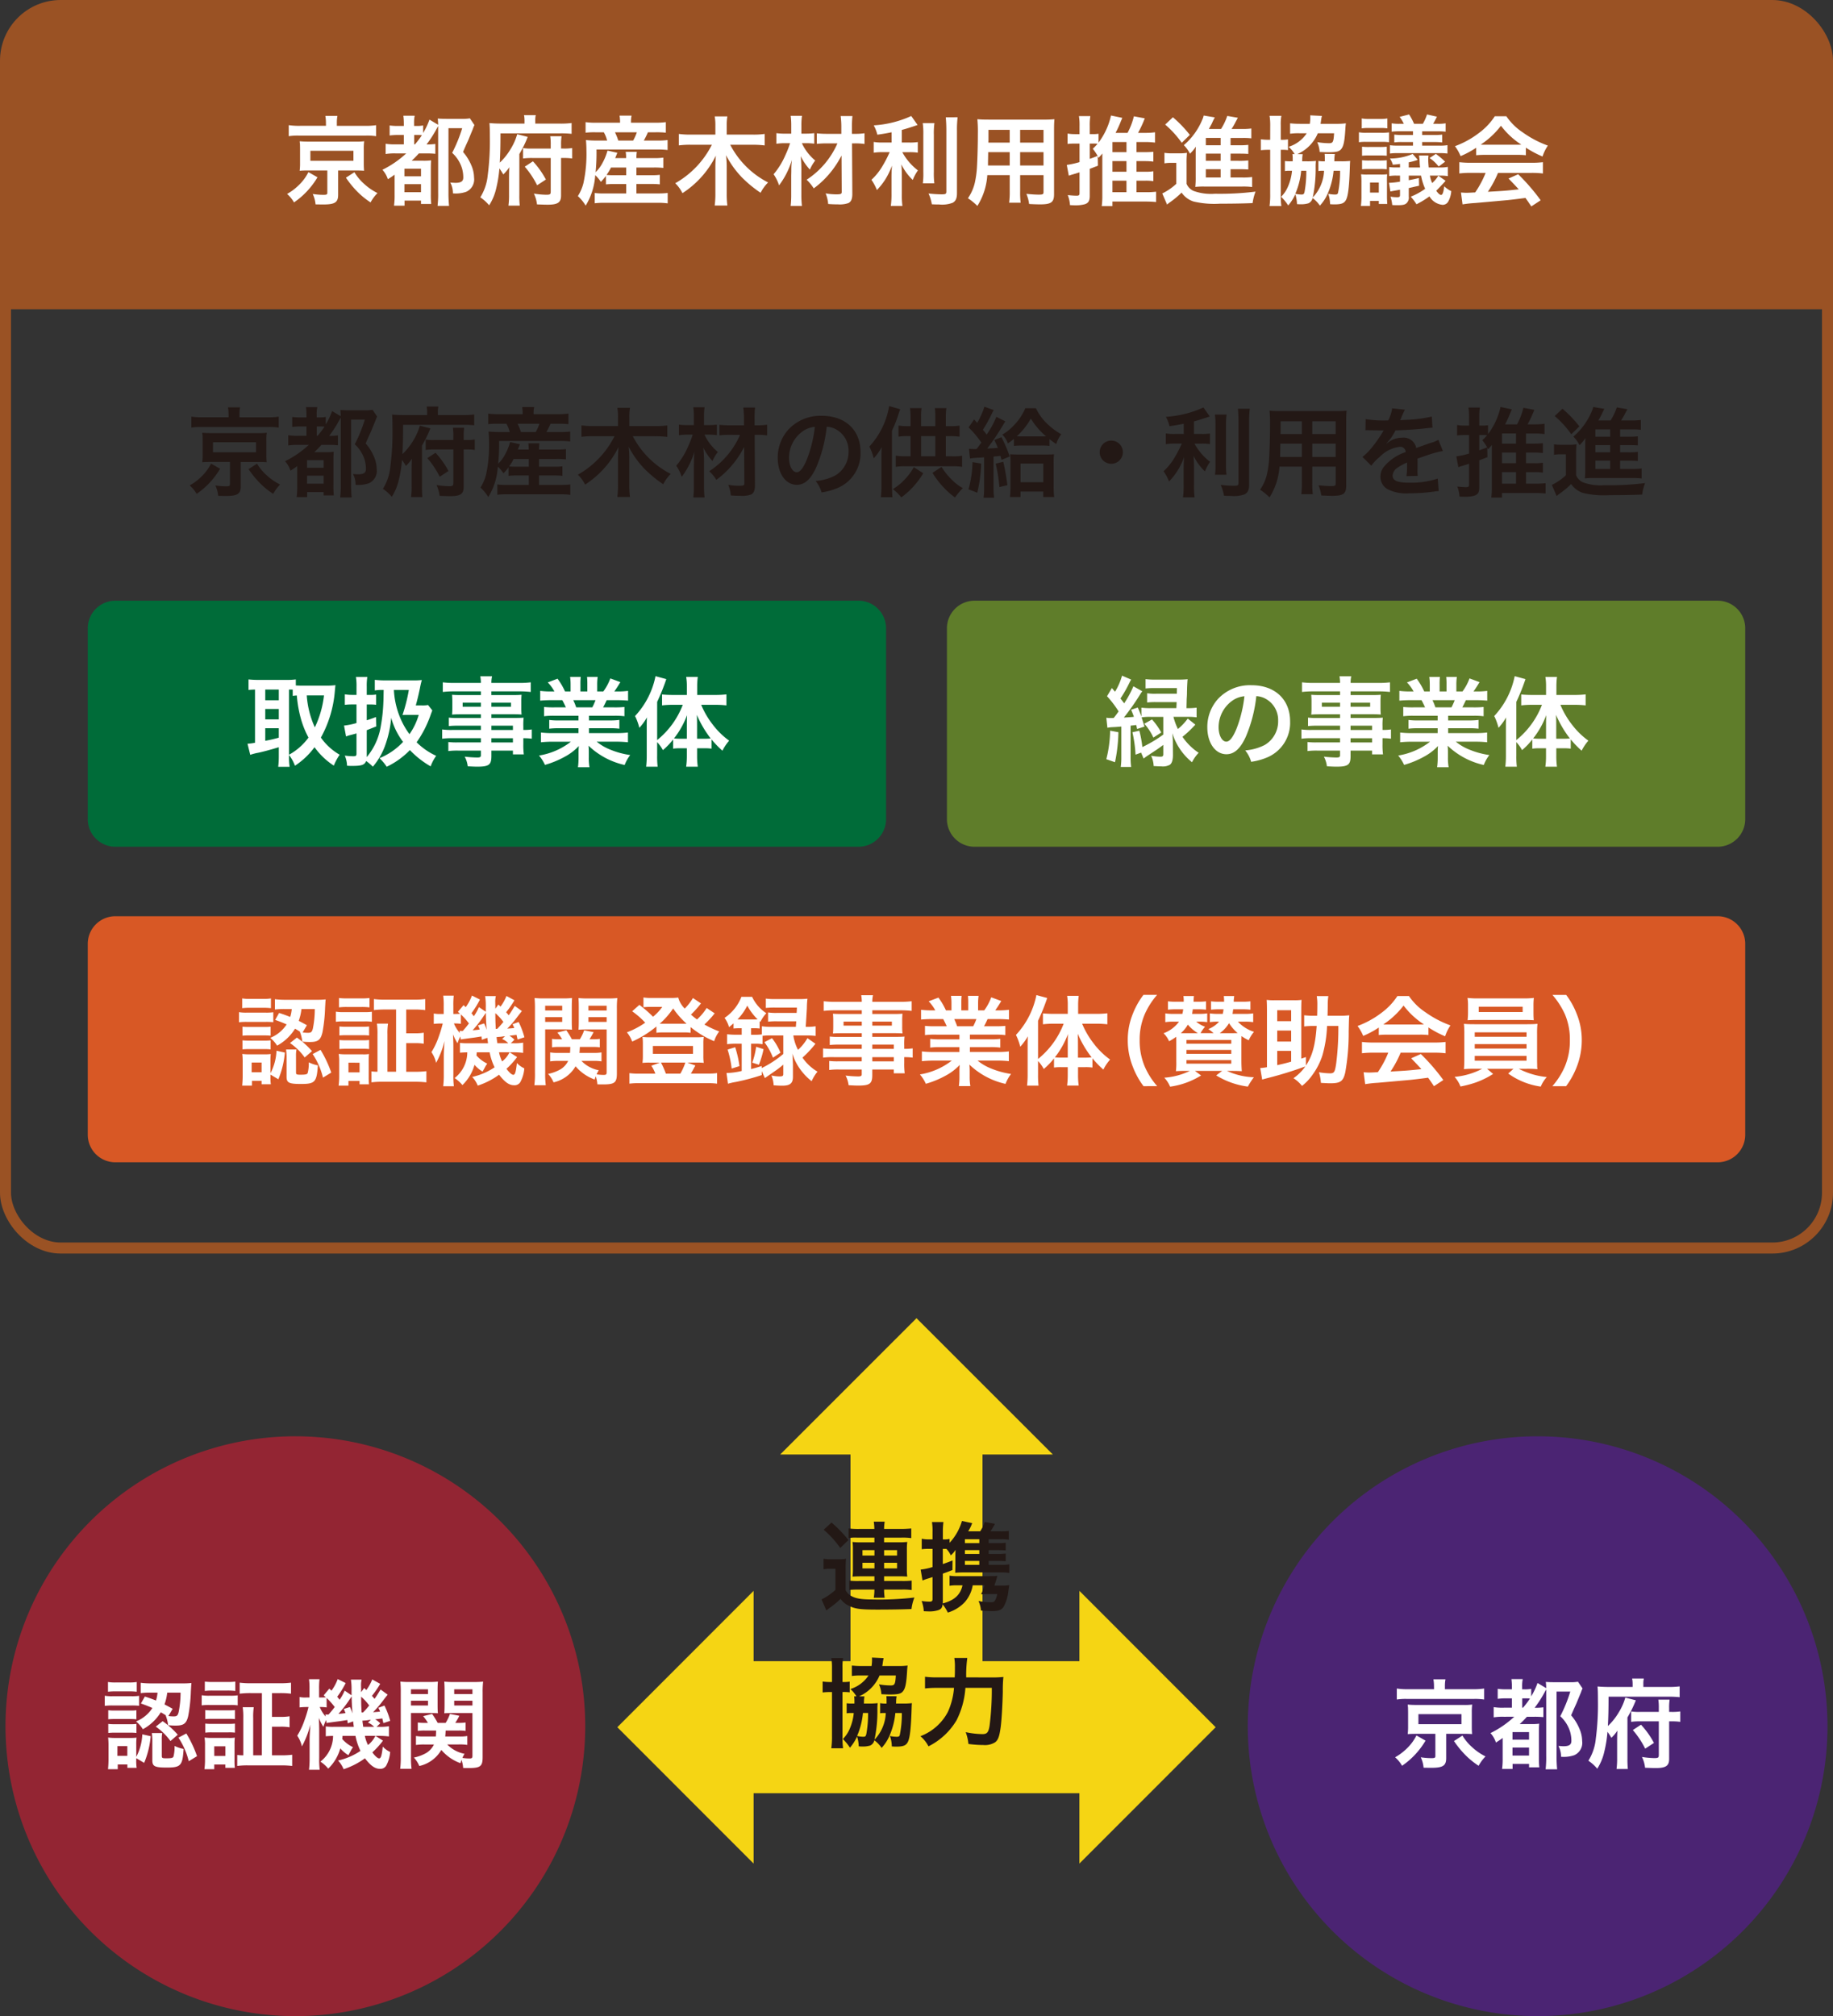 <svg id="グループ_70" data-name="グループ 70" xmlns="http://www.w3.org/2000/svg" xmlns:xlink="http://www.w3.org/1999/xlink" width="281.694" height="309.77" viewBox="0 0 281.694 309.77">
  <rect x="0" y="0" width="281.694" height="309.77" fill="#333333" stroke="none"/>
  <defs>
    <clipPath id="clip-path">
      <rect id="長方形_41" data-name="長方形 41" width="281.694" height="309.77" fill="none"/>
    </clipPath>
  </defs>
  <g id="グループ_69" data-name="グループ 69" clip-path="url(#clip-path)">
    <rect id="長方形_40" data-name="長方形 40" width="280" height="190.909" rx="8.485" transform="translate(0.847 0.847)" fill="none" stroke="#9a5224" stroke-width="1.694"/>
    <path id="パス_223" data-name="パス 223" d="M280.847,47.514H.847V9.332A8.485,8.485,0,0,1,9.332.847h263.03a8.485,8.485,0,0,1,8.485,8.485Z" fill="#9a5224"/>
    <path id="パス_224" data-name="パス 224" d="M131.926,130.1H17.729a4.242,4.242,0,0,1-4.242-4.242V96.537a4.243,4.243,0,0,1,4.242-4.243h114.2a4.242,4.242,0,0,1,4.241,4.243v29.321a4.242,4.242,0,0,1-4.241,4.242" fill="#006c39"/>
    <path id="パス_225" data-name="パス 225" d="M44.417,116.2a10.259,10.259,0,0,0,.09,1.617H42.756a13.106,13.106,0,0,0,.09-1.617v-1.392c-1.5.45-2.515.719-3.189.854a8.361,8.361,0,0,0-1.2.314l-.419-1.706a7.094,7.094,0,0,0,1.152-.15v-8.173c-.509.015-.673.03-1,.06v-1.617a12.164,12.164,0,0,0,1.348.075H44.1a8.934,8.934,0,0,0,1.362-.075v.928c.27.015.584.03.958.03h3.922a10.763,10.763,0,0,0,1.213-.075c-.03.195-.06.494-.1.944a17.62,17.62,0,0,1-2.141,7.109A8.964,8.964,0,0,0,52.2,115.96a8.474,8.474,0,0,0-.9,1.676,11.023,11.023,0,0,1-2.964-2.829,11.723,11.723,0,0,1-3.009,2.845,6.368,6.368,0,0,0-.913-1.662Zm-3.652-8.606h2.081v-1.646H40.765Zm0,2.934h2.081v-1.6H40.765Zm0,3.293a21.091,21.091,0,0,0,2.081-.479v-1.453H40.765Zm3.652,2.14a9.189,9.189,0,0,0,2.994-2.635,14.024,14.024,0,0,1-1.107-2.679,18.839,18.839,0,0,1-.689-3.787c-.285.015-.389.03-.629.06v-.958a5.169,5.169,0,0,0-.569-.015Zm2.725-9.116a14.09,14.09,0,0,0,1.242,4.91,15.281,15.281,0,0,0,1.407-4.91Z" fill="#fff"/>
    <path id="パス_226" data-name="パス 226" d="M66.434,109.15c-.059.164-.059.164-.224.6a16.815,16.815,0,0,1-2.185,4.3,10.329,10.329,0,0,0,3.008,2.08,6.592,6.592,0,0,0-.853,1.617,13.94,13.94,0,0,1-3.188-2.5,9.985,9.985,0,0,1-.988.913,11.824,11.824,0,0,1-2.575,1.646,7.473,7.473,0,0,0-1.107-1.316,10.245,10.245,0,0,0,3.622-2.5,10.954,10.954,0,0,1-1.826-3.7,16.477,16.477,0,0,1-.869,4.072A10.479,10.479,0,0,1,57.3,117.8a6.77,6.77,0,0,0-1.033-.868c-.255.6-.674.749-2.186.749a7.03,7.03,0,0,1-.748-.03,4.4,4.4,0,0,0-.344-1.557,10.052,10.052,0,0,0,1.332.1c.374,0,.464-.09.464-.4v-3.114c-.225.075-.225.075-.913.255a3.561,3.561,0,0,0-.689.224l-.314-1.676a10.989,10.989,0,0,0,1.916-.39v-2.859h-.7a9.05,9.05,0,0,0-1.092.061V106.68a6.887,6.887,0,0,0,1.107.09h.689v-1.243a8.588,8.588,0,0,0-.09-1.512H56.45a8.418,8.418,0,0,0-.089,1.5v1.258h.6a4.685,4.685,0,0,0,.839-.06v1.571a7.911,7.911,0,0,0-.839-.045h-.6v2.425c.448-.134.448-.134,1.422-.493l.045,1.437c-1.123.448-1.123.448-1.467.583v4.132a9.761,9.761,0,0,0,2.155-4.731,25.564,25.564,0,0,0,.4-3.682c.015-.194.015-.194.045-1.9a7.4,7.4,0,0,0-1.362.075v-1.632a13.57,13.57,0,0,0,1.751.09h4.177a9.654,9.654,0,0,0,1.3-.06,13.218,13.218,0,0,0-.3,1.3c-.225,1.062-.375,1.691-.629,2.6h.928a4.492,4.492,0,0,0,.958-.06Zm-5.9-3.144a12.636,12.636,0,0,0,.763,3.757,11.859,11.859,0,0,0,1.632,3.039,10.1,10.1,0,0,0,1.422-2.964H62.8c-.554,0-.554,0-.943.015a25.077,25.077,0,0,0,.973-3.847Z" fill="#fff"/>
    <path id="パス_227" data-name="パス 227" d="M73.9,111.5H70.354a12.379,12.379,0,0,0-1.377.06v-1.3a11.155,11.155,0,0,0,1.406.06H73.9v-.569H70.728c-.539,0-.914.015-1.258.045.03-.314.045-.629.045-1V107.8c0-.419-.015-.688-.045-1.048.389.03.7.045,1.273.045H73.9v-.569H69.8a14.412,14.412,0,0,0-1.752.09v-1.482a13.861,13.861,0,0,0,1.842.09H73.9a5.517,5.517,0,0,0-.09-1.018h1.812a4.219,4.219,0,0,0-.105,1.018h4.206a14.01,14.01,0,0,0,1.841-.09v1.482a14.406,14.406,0,0,0-1.751-.09h-4.3v.569H78.9c.569,0,.9-.015,1.257-.045a10.183,10.183,0,0,0-.045,1.048v.988a9.438,9.438,0,0,0,.045,1c-.329-.03-.719-.045-1.2-.045H75.518v.569h3.353c.883,0,1.182-.015,1.6-.045a10.107,10.107,0,0,0-.045,1.362v.524a8.438,8.438,0,0,0,1.3-.075V113.5a8.875,8.875,0,0,0-1.3-.075v.869a11.255,11.255,0,0,0,.074,1.616H78.826v-.584H75.518v.839c0,1.347-.374,1.631-2.2,1.631-.359,0-.958-.03-1.437-.06a4.245,4.245,0,0,0-.463-1.481,17.123,17.123,0,0,0,1.9.134c.464,0,.584-.074.584-.344v-.719H70.383a10.2,10.2,0,0,0-1.482.075v-1.392a10.869,10.869,0,0,0,1.423.06H73.9v-.644h-4.3a10.847,10.847,0,0,0-1.647.075v-1.422a10.262,10.262,0,0,0,1.617.075H73.9Zm-2.8-2.919h2.8v-.614H71.1Zm4.416,0h3.009v-.614H75.518Zm3.308,2.919H75.518v.659h3.308Zm-3.308,2.575h3.308v-.644H75.518Z" fill="#fff"/>
    <path id="パス_228" data-name="パス 228" d="M85.155,109.972a11.1,11.1,0,0,0-1.542.075v-1.422a13.576,13.576,0,0,0,1.542.06h1.811c-.224-.479-.389-.823-.553-1.108H84.8c-.733,0-1.3.03-1.781.075v-1.5a12.655,12.655,0,0,0,1.706.09H85.2a6.292,6.292,0,0,0-1.018-1.392l1.5-.569a10.6,10.6,0,0,1,1.153,1.961h.853v-1.063a8.3,8.3,0,0,0-.075-1.167h1.632a10.04,10.04,0,0,0-.045,1.107v1.123h1.062v-1.123a10.345,10.345,0,0,0-.045-1.107h1.632a7.852,7.852,0,0,0-.074,1.167v1.063h.942a7.956,7.956,0,0,0,1.078-2.006l1.542.569c-.359.6-.6.973-.928,1.437h.419a12.125,12.125,0,0,0,1.692-.09v1.5c-.465-.045-1.048-.075-1.782-.075h-1.5c-.284.6-.344.733-.553,1.108h1.736a13.726,13.726,0,0,0,1.541-.06v1.422a10.941,10.941,0,0,0-1.541-.075H90.514v.719h3.129a10.828,10.828,0,0,0,1.541-.075v1.347a10.958,10.958,0,0,0-1.541-.075H90.514v.749H94.69a13.207,13.207,0,0,0,1.812-.09v1.5a16.148,16.148,0,0,0-1.8-.09H91.7a7.79,7.79,0,0,0,2.036,1.2,12.836,12.836,0,0,0,3.114.854,5.916,5.916,0,0,0-.853,1.527,11.685,11.685,0,0,1-5.554-2.964,10.216,10.216,0,0,1,.045,1.062v.734a8.505,8.505,0,0,0,.1,1.512H88.822a11.148,11.148,0,0,0,.09-1.527v-.719a10.049,10.049,0,0,1,.045-1.017,8.326,8.326,0,0,1-2.155,1.646,14.509,14.509,0,0,1-3.054,1.258,6.125,6.125,0,0,0-.913-1.437,10.76,10.76,0,0,0,4.9-2.126H84.946a16.432,16.432,0,0,0-1.812.09v-1.5a13.871,13.871,0,0,0,1.8.09H88.9v-.749H85.934a10.734,10.734,0,0,0-1.527.075v-1.347a10.6,10.6,0,0,0,1.527.075H88.9v-.719Zm5.868-1.287a8.716,8.716,0,0,0,.494-1.108H88.1a9.537,9.537,0,0,1,.449,1.108Z" fill="#fff"/>
    <path id="パス_229" data-name="パス 229" d="M100.99,116.065a13.46,13.46,0,0,0,.075,1.736H99.3a14.8,14.8,0,0,0,.089-1.751v-4.131c0-.794,0-1.034.03-1.692a8.319,8.319,0,0,1-1.167,1.6,8.855,8.855,0,0,0-.659-1.812,12.534,12.534,0,0,0,3.144-6.122l1.661.449a32.513,32.513,0,0,1-1.407,3.5v5.867a12.806,12.806,0,0,0,3.937-5.418h-1.6a13.842,13.842,0,0,0-1.586.09v-1.677c.463.045,1.047.075,1.631.075h2.185v-1.362a8.4,8.4,0,0,0-.105-1.407h1.782a10.63,10.63,0,0,0-.09,1.422v1.347h2.769a14.229,14.229,0,0,0,1.722-.09v1.692a14.893,14.893,0,0,0-1.677-.09h-2.2a13.08,13.08,0,0,0,1.751,3.009,11.89,11.89,0,0,0,2.545,2.5,7.471,7.471,0,0,0-1.033,1.542,14.591,14.591,0,0,1-1.676-1.736v1.422a7.457,7.457,0,0,0-1.093-.06h-1.123v1.2a11.464,11.464,0,0,0,.105,1.631H105.45a11.763,11.763,0,0,0,.105-1.631v-1.2h-1.047a7.4,7.4,0,0,0-1.063.06v-1.407a10.733,10.733,0,0,1-1.572,1.631,5.766,5.766,0,0,0-.883-1.227Zm4.565-4.386c0-.778,0-1.093.03-1.8a13.211,13.211,0,0,1-2.006,3.578,8.976,8.976,0,0,0,.989.045h.987Zm2.665,1.826a9.845,9.845,0,0,0,1-.045,16.229,16.229,0,0,1-2.126-3.622c.03.838.03,1.2.03,1.8V113.5Z" fill="#fff"/>
    <path id="パス_230" data-name="パス 230" d="M263.965,130.1h-114.2a4.242,4.242,0,0,1-4.242-4.242V96.537a4.243,4.243,0,0,1,4.242-4.243h114.2a4.243,4.243,0,0,1,4.242,4.243v29.321a4.242,4.242,0,0,1-4.242,4.242" fill="#5f7d2a"/>
    <path id="パス_231" data-name="パス 231" d="M175.887,111.634l-1.138.374c-.059-.3-.089-.4-.134-.613-.6.074-.6.074-.868.1v4.775a11.123,11.123,0,0,0,.089,1.572h-1.6a10.809,10.809,0,0,0,.09-1.572v-4.64c-.884.074-.884.074-1.482.1a4.664,4.664,0,0,0-.659.09l-.165-1.542a4.224,4.224,0,0,0,.614.045c.03,0,.36,0,.524-.016.36-.448.6-.793.749-1a15.691,15.691,0,0,0-1.782-2.335l.749-1.257c.149.18.314.36.479.569a9.385,9.385,0,0,0,1.078-2.47l1.406.6c-.089.149-.134.225-.269.494a19.337,19.337,0,0,1-1.377,2.41c.3.389.374.479.569.748a16.384,16.384,0,0,0,1.422-2.619l1.362.763a5.448,5.448,0,0,0-.374.554,36.608,36.608,0,0,1-2.455,3.488c1.182-.075,1.182-.075,1.542-.12a10.3,10.3,0,0,0-.434-1.078l1.032-.344c.285.659.39.913.554,1.392V108.73a9.446,9.446,0,0,0,1.423.075h3.951c.015-.24.015-.434.03-.584a3.023,3.023,0,0,1,.015-.345h-3.173a10.516,10.516,0,0,0-1.363.061v-1.422a7.736,7.736,0,0,0,1.363.074h3.2c0-.164,0-.164.015-.868H177.5a12.647,12.647,0,0,0-1.452.06v-1.437a10.154,10.154,0,0,0,1.5.075h3.577a12.037,12.037,0,0,0,1.393-.06,4.016,4.016,0,0,0-.045.479c-.016.254-.016.254-.045.853,0,.09,0,.3-.015.6,0,.434,0,.434-.045,1.152,0,.18-.015.584-.03,1.363h.119a9.511,9.511,0,0,0,1.437-.075v1.482a9.654,9.654,0,0,0-1.421-.075h-2.141a10.007,10.007,0,0,0,.688,1.871,8.569,8.569,0,0,0,1.513-1.6l1.167.928a16.73,16.73,0,0,1-1.976,1.872,9.027,9.027,0,0,0,2.485,2.455,5.823,5.823,0,0,0-1.018,1.451,9.258,9.258,0,0,1-3.024-4.46c.045.643.075,1.048.075,1.2l.015,2.111c0,.808-.15,1.3-.479,1.541a2.22,2.22,0,0,1-1.317.24c-.3,0-.614-.015-1.168-.045a4.057,4.057,0,0,0-.389-1.587,8.479,8.479,0,0,0,1.392.15c.374,0,.479-.074.479-.389v-1.422c-.763.569-.763.569-2.29,1.572-.21.134-.4.269-.734.523l-.389-.913-.853.315a20.278,20.278,0,0,0-.479-3.443l1.063-.239a17.312,17.312,0,0,1,.464,2.514,20.182,20.182,0,0,0,3.218-1.916v-2.724h-1.945a8.44,8.44,0,0,0-1.393.075Zm-4.012.868a24.513,24.513,0,0,1-.523,4.61l-1.333-.464a18.944,18.944,0,0,0,.584-4.385Zm5.165-1.961a10.451,10.451,0,0,1,1.422,2.006l-1.213.778a8.355,8.355,0,0,0-1.392-2.125Z" fill="#fff"/>
    <path id="パス_232" data-name="パス 232" d="M191.512,113.071c-.853,1.931-1.811,2.814-3.038,2.814-1.707,0-2.934-1.736-2.934-4.146a6.432,6.432,0,0,1,1.646-4.356,6.718,6.718,0,0,1,5.149-2.1c3.593,0,5.928,2.186,5.928,5.553a5.767,5.767,0,0,1-3.637,5.584,9.837,9.837,0,0,1-2.35.629,4.77,4.77,0,0,0-.914-1.752,7.94,7.94,0,0,0,2.979-.823,4.191,4.191,0,0,0,2.081-3.742,3.709,3.709,0,0,0-1.841-3.323,3.278,3.278,0,0,0-1.512-.45,21.624,21.624,0,0,1-1.557,6.108m-2.2-5.359a5.008,5.008,0,0,0-2.037,4.042c0,1.227.524,2.2,1.182,2.2.5,0,1-.629,1.542-1.916a19.735,19.735,0,0,0,1.243-5.059,3.8,3.8,0,0,0-1.93.733" fill="#fff"/>
    <path id="パス_233" data-name="パス 233" d="M205.94,111.5h-3.547a12.39,12.39,0,0,0-1.377.06v-1.3a11.155,11.155,0,0,0,1.406.06h3.518v-.569h-3.173c-.539,0-.913.015-1.258.045a9.973,9.973,0,0,0,.045-1V107.8c0-.419-.014-.688-.045-1.048.389.03.7.045,1.273.045h3.158v-.569h-4.1a14.412,14.412,0,0,0-1.752.09v-1.482a13.861,13.861,0,0,0,1.842.09h4.011a5.518,5.518,0,0,0-.09-1.018h1.812a4.219,4.219,0,0,0-.1,1.018h4.206a14.01,14.01,0,0,0,1.841-.09v1.482a14.406,14.406,0,0,0-1.751-.09h-4.3v.569h3.383c.569,0,.9-.015,1.257-.045a10.182,10.182,0,0,0-.045,1.048v.988a9.438,9.438,0,0,0,.045,1c-.329-.03-.718-.045-1.2-.045h-3.442v.569h3.353c.883,0,1.182-.015,1.6-.045a10.107,10.107,0,0,0-.045,1.362v.524a8.438,8.438,0,0,0,1.3-.075V113.5a8.875,8.875,0,0,0-1.3-.075v.869a11.254,11.254,0,0,0,.074,1.616h-1.676v-.584h-3.308v.839c0,1.347-.374,1.631-2.2,1.631-.359,0-.958-.03-1.437-.06a4.245,4.245,0,0,0-.463-1.481,17.124,17.124,0,0,0,1.9.134c.464,0,.584-.074.584-.344v-.719h-3.518a10.2,10.2,0,0,0-1.482.075v-1.392a10.869,10.869,0,0,0,1.423.06h3.577v-.644h-4.3A10.823,10.823,0,0,0,200,113.5v-1.422a10.239,10.239,0,0,0,1.616.075h4.326Zm-2.8-2.919h2.8v-.614h-2.8Zm4.416,0h3.009v-.614h-3.009Zm3.308,2.919h-3.308v.659h3.308Zm-3.308,2.575h3.308v-.644h-3.308Z" fill="#fff"/>
    <path id="パス_234" data-name="パス 234" d="M217.194,109.972a11.1,11.1,0,0,0-1.542.075v-1.422a13.576,13.576,0,0,0,1.542.06h1.811c-.224-.479-.389-.823-.553-1.108h-1.617c-.733,0-1.3.03-1.781.075v-1.5a12.655,12.655,0,0,0,1.706.09h.479a6.292,6.292,0,0,0-1.018-1.392l1.5-.569a10.6,10.6,0,0,1,1.153,1.961h.853v-1.063a8.3,8.3,0,0,0-.075-1.167h1.632a10.039,10.039,0,0,0-.045,1.107v1.123H222.3v-1.123a10.349,10.349,0,0,0-.045-1.107h1.632a7.853,7.853,0,0,0-.074,1.167v1.063h.942a7.956,7.956,0,0,0,1.078-2.006l1.542.569c-.359.6-.6.973-.928,1.437h.419a12.125,12.125,0,0,0,1.692-.09v1.5c-.465-.045-1.048-.075-1.782-.075h-1.5c-.284.6-.344.733-.553,1.108h1.736a13.726,13.726,0,0,0,1.541-.06v1.422a10.941,10.941,0,0,0-1.541-.075h-3.907v.719h3.129a10.828,10.828,0,0,0,1.541-.075v1.347a10.958,10.958,0,0,0-1.541-.075h-3.129v.749h4.176a13.207,13.207,0,0,0,1.812-.09v1.5a16.148,16.148,0,0,0-1.8-.09h-3.009a7.789,7.789,0,0,0,2.036,1.2,12.836,12.836,0,0,0,3.114.854,5.916,5.916,0,0,0-.853,1.527,11.685,11.685,0,0,1-5.554-2.964,10.216,10.216,0,0,1,.045,1.062v.734a8.5,8.5,0,0,0,.105,1.512h-1.767a11.146,11.146,0,0,0,.09-1.527v-.719a10.049,10.049,0,0,1,.045-1.017,8.326,8.326,0,0,1-2.155,1.646,14.509,14.509,0,0,1-3.054,1.258,6.125,6.125,0,0,0-.913-1.437,10.76,10.76,0,0,0,4.9-2.126h-2.784a16.432,16.432,0,0,0-1.812.09v-1.5a13.87,13.87,0,0,0,1.8.09h3.967v-.749h-2.964a10.734,10.734,0,0,0-1.527.075v-1.347a10.6,10.6,0,0,0,1.527.075h2.964v-.719Zm5.868-1.287a8.714,8.714,0,0,0,.494-1.108h-3.413a9.538,9.538,0,0,1,.449,1.108Z" fill="#fff"/>
    <path id="パス_235" data-name="パス 235" d="M233.029,116.065a13.462,13.462,0,0,0,.075,1.736h-1.766a14.8,14.8,0,0,0,.089-1.751v-4.131c0-.794,0-1.034.03-1.692a8.32,8.32,0,0,1-1.167,1.6,8.855,8.855,0,0,0-.659-1.812,12.534,12.534,0,0,0,3.144-6.122l1.661.449a32.516,32.516,0,0,1-1.407,3.5v5.867a12.806,12.806,0,0,0,3.937-5.418h-1.6a13.842,13.842,0,0,0-1.586.09v-1.677c.463.045,1.047.075,1.631.075h2.185v-1.362a8.4,8.4,0,0,0-.1-1.407h1.782a10.632,10.632,0,0,0-.09,1.422v1.347h2.769a14.229,14.229,0,0,0,1.722-.09v1.692a14.893,14.893,0,0,0-1.677-.09h-2.2a13.079,13.079,0,0,0,1.751,3.009,11.89,11.89,0,0,0,2.545,2.5,7.471,7.471,0,0,0-1.033,1.542,14.591,14.591,0,0,1-1.676-1.736v1.422a7.457,7.457,0,0,0-1.093-.06h-1.123v1.2a11.465,11.465,0,0,0,.1,1.631h-1.782a11.763,11.763,0,0,0,.1-1.631v-1.2h-1.047a7.4,7.4,0,0,0-1.063.06v-1.407a10.733,10.733,0,0,1-1.572,1.631,5.766,5.766,0,0,0-.883-1.227Zm4.565-4.386c0-.778,0-1.093.03-1.8a13.21,13.21,0,0,1-2.006,3.578,8.976,8.976,0,0,0,.989.045h.987Zm2.665,1.826a9.845,9.845,0,0,0,1-.045,16.229,16.229,0,0,1-2.126-3.622c.03.838.03,1.2.03,1.8V113.5Z" fill="#fff"/>
    <path id="パス_236" data-name="パス 236" d="M263.965,178.582H17.728a4.242,4.242,0,0,1-4.242-4.242V145.019a4.243,4.243,0,0,1,4.242-4.243H263.965a4.243,4.243,0,0,1,4.242,4.243V174.34a4.242,4.242,0,0,1-4.242,4.242" fill="#d85825"/>
    <path id="パス_237" data-name="パス 237" d="M36.728,155.512a6.391,6.391,0,0,0,1.2.075H40.8a7.6,7.6,0,0,0,1.2-.06v1.527a10.891,10.891,0,0,0-1.138-.045H37.926a9.373,9.373,0,0,0-1.2.06Zm.494-2.111a6.664,6.664,0,0,0,1.213.075h1.99a6.765,6.765,0,0,0,1.213-.075v1.5a9.623,9.623,0,0,0-1.213-.06h-1.99a9.323,9.323,0,0,0-1.213.06Zm4.341,12.035a7.079,7.079,0,0,0,.06,1.153H40.2v-.524H38.719v.733h-1.5c.045-.493.075-.988.075-1.467v-2.215a10.071,10.071,0,0,0-.06-1.183,8.192,8.192,0,0,0,1.168.06H40.59a7.718,7.718,0,0,0,1.018-.044,8.4,8.4,0,0,0-.045,1.077V164.9a8.1,8.1,0,0,0,.928-3.457l1.287.284a13.688,13.688,0,0,1-1,4.1l-1.212-.719Zm-4.3-7.694a7.561,7.561,0,0,0,.943.045h2.47a6.277,6.277,0,0,0,.913-.045v1.392a8.062,8.062,0,0,0-.913-.045H38.21a7.407,7.407,0,0,0-.943.045Zm0,2.1a7.561,7.561,0,0,0,.943.045h2.455a6.381,6.381,0,0,0,.928-.045v1.392a7.572,7.572,0,0,0-.943-.045H38.195a7.988,7.988,0,0,0-.928.045Zm1.407,4.91H40.2v-1.5H38.674Zm4.222-9.116c.837.269,1.137.389,1.706.613a5.476,5.476,0,0,0,.239-1.212h-.987a11.022,11.022,0,0,0-1.6.075v-1.587a12.706,12.706,0,0,0,1.632.09h4.761a11.631,11.631,0,0,0,1.406-.06c-.029.239-.029.254-.09,1.3a24.4,24.4,0,0,1-.4,3.743c-.27,1.182-.689,1.5-1.916,1.5a10.474,10.474,0,0,1-1.183-.059,5.666,5.666,0,0,0-.374-1.5l.089.031a7.867,7.867,0,0,0-.838-.51,7.347,7.347,0,0,1-2.754,2.6,4.973,4.973,0,0,0-1.048-1.2,5.358,5.358,0,0,0,2.515-2.066c-.629-.269-.913-.389-1.766-.689Zm2.6,9.1c0,.344.075.389.644.389.853,0,1.047-.045,1.152-.27a5.916,5.916,0,0,0,.165-1.631,5.278,5.278,0,0,0,1.392.464c-.164,2.575-.434,2.859-2.59,2.859-1.841,0-2.215-.18-2.215-1.108v-3.083a9.36,9.36,0,0,0-.075-1.108h1.6a4.262,4.262,0,0,0-.075.958Zm.135-5.314a12.761,12.761,0,0,1,2.32,2.08l-1.123.973a9.094,9.094,0,0,0-2.26-2.215Zm.7-4.386a7.867,7.867,0,0,1-.419,1.811c.434.225.629.329,1.257.674l-.658,1.107a5.31,5.31,0,0,0,.823.06c.464,0,.614-.119.748-.643a15.192,15.192,0,0,0,.3-3.009Zm2.934,6.272a17.977,17.977,0,0,1,1.646,3.488l-1.271.778a11.45,11.45,0,0,0-1.587-3.622Z" fill="#fff"/>
    <path id="パス_238" data-name="パス 238" d="M51.62,155.437a6.578,6.578,0,0,0,1.2.075h3.129a7.981,7.981,0,0,0,1.2-.06v1.542a6.738,6.738,0,0,0-1.137-.06H52.817a8.917,8.917,0,0,0-1.2.06Zm.419,11.361a11.138,11.138,0,0,0,.09-1.466v-2.216a7.012,7.012,0,0,0-.075-1.182,9.232,9.232,0,0,0,1.153.06h2.5a5.3,5.3,0,0,0,1-.045,9.667,9.667,0,0,0-.045,1.077v2.4a10.274,10.274,0,0,0,.045,1.168H55.257v-.509H53.551v.718Zm.06-13.457a9.231,9.231,0,0,0,1.242.06h2.186a9.326,9.326,0,0,0,1.257-.06v1.438a9.611,9.611,0,0,0-1.257-.06H53.341a9.371,9.371,0,0,0-1.242.06Zm.06,4.371a8.222,8.222,0,0,0,.988.045h2.62a7.364,7.364,0,0,0,.958-.045V159.1a8.571,8.571,0,0,0-.958-.045h-2.62a8.4,8.4,0,0,0-.988.045Zm0,2.081a8.222,8.222,0,0,0,.988.045h2.62a7.364,7.364,0,0,0,.958-.045v1.392a6.248,6.248,0,0,0-.989-.045h-2.6a8.287,8.287,0,0,0-.973.045Zm1.392,4.97h1.706v-1.482H53.551Zm7.32-9.655H59.179a13.7,13.7,0,0,0-1.721.09v-1.692a13.22,13.22,0,0,0,1.721.09h4.446a13.248,13.248,0,0,0,1.722-.09V155.2a13.305,13.305,0,0,0-1.707-.09H62.428v3.652h1.227a7.86,7.86,0,0,0,1.467-.089v1.691a7.847,7.847,0,0,0-1.467-.09H62.428v4.4h1.437a13.7,13.7,0,0,0,1.661-.09V166.3a13.534,13.534,0,0,0-1.692-.09H58.76a11.884,11.884,0,0,0-1.677.09v-1.692a5.449,5.449,0,0,0,.929.06v-5.748a10.316,10.316,0,0,0-.09-1.647h1.706a9.573,9.573,0,0,0-.09,1.647v5.748h1.333Z" fill="#fff"/>
    <path id="パス_239" data-name="パス 239" d="M79.055,153.686a14.036,14.036,0,0,1-1.272,1.841c.179.194.209.239.4.464.314-.434.449-.659.928-1.437l1.093.793c-.315.39-.315.39-1.048,1.348a14.923,14.923,0,0,1-1.2,1.347c.449-.03.614-.045,1.078-.09a4.043,4.043,0,0,0-.269-.584l.942-.344a12.524,12.524,0,0,1,.884,2.35l-1.048.344c-.075-.329-.105-.434-.165-.718-.3.045-.658.089-1.092.134a4.072,4.072,0,0,1,.778.614l-.569.539h.33a7.591,7.591,0,0,0,1.571-.09v1.572a12.182,12.182,0,0,0-1.571-.09h-.51l1.153.733a11.963,11.963,0,0,1-1.632,1.8c.434.6.824.928,1.048.928.27,0,.4-.419.554-1.812a3.667,3.667,0,0,0,1.138.824,5.225,5.225,0,0,1-.614,2.111,1.036,1.036,0,0,1-.973.479c-.748,0-1.437-.495-2.29-1.617a11.692,11.692,0,0,1-3.278,1.676,4.291,4.291,0,0,0-.854-1.332,10.086,10.086,0,0,0,3.443-1.482,9.19,9.19,0,0,1-.763-2.3H73.262a3.728,3.728,0,0,1-.045.479,5.222,5.222,0,0,0,1.661,1.257,4.153,4.153,0,0,0-.4.659c-.21.374-.21.374-.315.569a4.957,4.957,0,0,1-1.242-1.048,6.821,6.821,0,0,1-1.856,3.114,5.643,5.643,0,0,0-1.2-1.078,5.027,5.027,0,0,0,1.946-3.952c-.554.015-.823.03-1.122.06v-1.512a8.425,8.425,0,0,0,1.227.06H75c-.06-.434-.076-.554-.105-.838l-.839.3c-.03-.255-.045-.344-.059-.509-.389.06-.644.1-1.048.165-1.153.15-1.931.254-2.141.3l-.06-.464a5.437,5.437,0,0,0-.434,1.048,7.913,7.913,0,0,1-.7-1.377c.03.419.059,1.3.059,1.826v4.311a13.339,13.339,0,0,0,.075,1.841H68.113a14.516,14.516,0,0,0,.09-1.841v-2.635c0-.673.029-1.212.119-2.469a14.337,14.337,0,0,1-1.3,3.353,4.659,4.659,0,0,0-.719-1.647,11.541,11.541,0,0,0,1.123-2.38,18.723,18.723,0,0,0,.614-2.021h-.359a9.531,9.531,0,0,0-1.018.06v-1.6a4.134,4.134,0,0,0,1.018.075h.509v-1.242a10.814,10.814,0,0,0-.075-1.572H69.73a12.51,12.51,0,0,0-.061,1.557v1.257h.27c.314,0,.584-.015.763-.03-.1-.1-.164-.149-.329-.3l.868-1.033.329.315a7.13,7.13,0,0,0,.958-1.782l1.228.614a14.7,14.7,0,0,1-1.3,2.1c.15.18.209.255.359.465a6.918,6.918,0,0,0,.778-1.407l1.063.718v-.7a9.539,9.539,0,0,0-.1-1.707H76.2a3.68,3.68,0,0,0-.09,1c0,.045,0,.239.015.479v.464l.464-.644c.18.165.285.27.33.315a6.827,6.827,0,0,0,.913-1.632Zm-8.233,3.622a5.981,5.981,0,0,0-.853-.06h-.21a5.05,5.05,0,0,0,.913,1.467l-.044-.329a1.368,1.368,0,0,0,.224.015h.27c.508-.584.673-.793.943-1.153a10.416,10.416,0,0,0-1.243-1.392Zm3.578-.06a7.048,7.048,0,0,1,.389.988c-.09-1.257-.12-1.946-.12-2.619-.18.254-.225.329-.329.479a17.736,17.736,0,0,1-1.707,2.2,10.582,10.582,0,0,0,1.093-.12c-.1-.239-.135-.329-.269-.628Zm1.721-1.587c.015,1.363.015,1.363.075,2.426H76.4a11.9,11.9,0,0,0,.958-1.078,8.169,8.169,0,0,0-1.242-1.348m1.5,3.548c-.135.015-.224.03-.284.03a4.509,4.509,0,0,1-.644.075c-.015,0-.165.015-.374.03.03.344.044.389.12.943h1.676a2.723,2.723,0,0,0-.943-.644Zm-.928,2.47a5.826,5.826,0,0,0,.479,1.407,3.979,3.979,0,0,0,1.138-1.407Z" fill="#fff"/>
    <path id="パス_240" data-name="パス 240" d="M83.783,164.927a12.921,12.921,0,0,0,.09,1.812H82.121a13.379,13.379,0,0,0,.09-1.857v-9.864a16.577,16.577,0,0,0-.06-1.677,13.269,13.269,0,0,0,1.527.06h2.709a12.617,12.617,0,0,0,1.527-.06c-.03.419-.045.809-.045,1.393v2.125c0,.673.015,1.018.045,1.347-.4-.03-.838-.045-1.392-.045H83.783Zm0-9.67H86.4v-.733h-2.62Zm0,1.752H86.4v-.733h-2.62ZM89.351,163a4.964,4.964,0,0,0,2.665,1.437,5.188,5.188,0,0,0-.33.629,6.671,6.671,0,0,0,1.078.09c.374,0,.464-.075.464-.4v-6.587H90.279c-.524,0-.988.015-1.377.045.03-.374.045-.688.045-1.347v-2.125c0-.569-.015-.958-.045-1.393a12.95,12.95,0,0,0,1.527.06h2.9a13.576,13.576,0,0,0,1.542-.06A13.29,13.29,0,0,0,94.8,155v9.939c0,1.407-.344,1.677-2.126,1.677-.3,0-.479,0-.868-.015a4.665,4.665,0,0,0-.255-1.228c-.074.195-.09.27-.164.494a6.975,6.975,0,0,1-2.934-2.035A5.228,5.228,0,0,1,85.07,166.3a4.434,4.434,0,0,0-.839-1.3,6.189,6.189,0,0,0,1.932-.719A3.041,3.041,0,0,0,87.315,163H85.848a8.344,8.344,0,0,0-1.3.075v-1.377a6.38,6.38,0,0,0,1.2.075H87.6c.029-.329.029-.464.045-.913H85.908a6.963,6.963,0,0,0-1.077.06v-1.3a6.543,6.543,0,0,0,1.047.06h.509a7.177,7.177,0,0,0-.733-1.033l1.377-.344a11.9,11.9,0,0,1,.853,1.377h1.227a6.583,6.583,0,0,0,.659-1.377l1.452.284a11.68,11.68,0,0,1-.629,1.093h.51a6.971,6.971,0,0,0,1.077-.06v1.3a6.637,6.637,0,0,0-1.063-.06H89.111c-.014.329-.029.6-.059.913h2.185a6.3,6.3,0,0,0,1.2-.075v1.377A6.874,6.874,0,0,0,91.222,163Zm1.078-7.739h2.8v-.733h-2.8Zm0,1.752h2.8v-.733h-2.8Z" fill="#fff"/>
    <path id="パス_241" data-name="パス 241" d="M109.841,155.706a2.1,2.1,0,0,0-.269.314,16.212,16.212,0,0,1-1.318,1.393,15.766,15.766,0,0,0,2.276,1.063,4.891,4.891,0,0,0-.779,1.5,14.439,14.439,0,0,1-3.622-2.17v.883a5.736,5.736,0,0,0-1-.06h-3.308a5.627,5.627,0,0,0-.943.06v-.973a16.239,16.239,0,0,1-3.728,2.32,4.658,4.658,0,0,0-.808-1.422,12.66,12.66,0,0,0,2.814-1.482,12.467,12.467,0,0,0-2.006-1.751l1.108-.988a18.566,18.566,0,0,1,2.1,1.826,7.774,7.774,0,0,0,1.422-1.512H99.8a6.65,6.65,0,0,0-.913.06v-1.512a6.722,6.722,0,0,0,1.242.075h2.814a8.358,8.358,0,0,0,1.288-.06,3.724,3.724,0,0,0,1,1.691,8.169,8.169,0,0,0,1.257-1.616l1.242.824a16.372,16.372,0,0,1-1.541,1.721,10.141,10.141,0,0,0,.928.748,8.339,8.339,0,0,0,1.482-1.766Zm-9.131,9.251a5.746,5.746,0,0,0-.613-1.212l1.317-.479h-1.6a9.4,9.4,0,0,0-1.078.045,8.592,8.592,0,0,0,.06-1.093v-1.886a7.3,7.3,0,0,0-.06-1.019,9.261,9.261,0,0,0,1.183.061h7.065a8.444,8.444,0,0,0,1.168-.061,6.554,6.554,0,0,0-.06,1v1.9a7.327,7.327,0,0,0,.06,1.093,9.58,9.58,0,0,0-1.078-.045H105.62l1.242.448c-.239.45-.583,1.093-.688,1.243h2.559a9.614,9.614,0,0,0,1.468-.075V166.5a10.963,10.963,0,0,0-1.558-.075H98.285a11.077,11.077,0,0,0-1.557.075v-1.617a9.391,9.391,0,0,0,1.453.075Zm-.374-3.039H106.5v-1.213h-6.167Zm4.805-4.625h.374a12.947,12.947,0,0,1-2.065-2.35,12.029,12.029,0,0,1-2.066,2.35h3.757Zm-.584,7.664a8.946,8.946,0,0,0,.764-1.691h-3.743a12.04,12.04,0,0,1,.749,1.691Z" fill="#fff"/>
    <path id="パス_242" data-name="パス 242" d="M113.61,157.981a8.718,8.718,0,0,0-.883.045v-.793c-.284.254-.374.329-.689.584a4.48,4.48,0,0,0-.688-1.423,6.912,6.912,0,0,0,2.59-3.233h1.646a5.98,5.98,0,0,0,2.186,2.515,5.361,5.361,0,0,0-.913,1.332l-.12-.1v1.122a5.242,5.242,0,0,0-.883-.045h-.434v1h.6a6.888,6.888,0,0,0,1.063-.06v-1.242a9.785,9.785,0,0,0,1.437.09h3.787c.03-.45.045-.6.06-.854H119.4a10.389,10.389,0,0,0-1.362.06v-1.422a7.713,7.713,0,0,0,1.362.075h3.024c.03-.374.03-.419.045-.823h-3.353a11.8,11.8,0,0,0-1.422.059V153.43a10.129,10.129,0,0,0,1.5.076h3.517a11.293,11.293,0,0,0,1.377-.06A13.049,13.049,0,0,0,124,154.9c-.045.778-.12,2.1-.18,2.874h.09a9.372,9.372,0,0,0,1.437-.09v1.482a12.725,12.725,0,0,0-1.422-.075h-2.006a7.07,7.07,0,0,0,.719,2.215,7.231,7.231,0,0,0,1.451-1.8l1.228.868a16.7,16.7,0,0,1-1.991,2.126,7.273,7.273,0,0,0,2.305,2.155,6.3,6.3,0,0,0-.9,1.467,9.114,9.114,0,0,1-1.826-1.931,8.36,8.36,0,0,1-1.138-2.32q.045.45.09,1.661v1.916c0,1-.434,1.363-1.646,1.363-.33,0-.734-.015-1.318-.06a4.319,4.319,0,0,0-.344-1.512,5.86,5.86,0,0,0,1.168.15c.553,0,.658-.06.658-.389v-1.423a12.793,12.793,0,0,1-1.063.839c-.254.179-.254.179-1.272.883-.239.165-.239.165-.494.344l-.479-1.063v.6a33.653,33.653,0,0,1-4.011,1.063,9.2,9.2,0,0,0-1.183.269l-.225-1.646a11.067,11.067,0,0,0,2.336-.315v-4.191h-.779a12.239,12.239,0,0,0-1.467.075v-1.527a12.687,12.687,0,0,0,1.482.075h.764v-1Zm-1.167,6.2a15.114,15.114,0,0,0-.629-2.919l1.168-.359a16.1,16.1,0,0,1,.658,2.9Zm1.2-7.544h2.23c.27,0,.36,0,.554-.015a8.888,8.888,0,0,1-1.586-2.111,8.9,8.9,0,0,1-1.5,2.126Zm4.88,2.455a10.6,10.6,0,0,0-1.332.06v1.287a6.133,6.133,0,0,0-1.168-.075h-.6v3.892c.568-.135.838-.224,1.631-.464v.314a15.943,15.943,0,0,0,3.323-2.17v-2.844Zm-2.919,4.176a11.434,11.434,0,0,0,.6-2.44l1.138.374a13.66,13.66,0,0,1-.719,2.395Zm3.039-3.757a9.76,9.76,0,0,1,1.3,2.23l-1.153.764a10.062,10.062,0,0,0-1.317-2.38Z" fill="#fff"/>
    <path id="パス_243" data-name="パス 243" d="M132.438,160.5h-3.547a12.4,12.4,0,0,0-1.377.06v-1.3a11.173,11.173,0,0,0,1.407.06h3.517v-.569h-3.173c-.538,0-.913.015-1.257.045.03-.314.045-.629.045-1V156.8c0-.419-.015-.688-.045-1.048.389.03.7.045,1.272.045h3.158v-.569h-4.1a14.406,14.406,0,0,0-1.751.09v-1.482a13.856,13.856,0,0,0,1.841.09h4.011a5.456,5.456,0,0,0-.089-1.018h1.811a4.226,4.226,0,0,0-.105,1.018h4.207a14.012,14.012,0,0,0,1.841-.09v1.482a14.406,14.406,0,0,0-1.751-.09h-4.3v.569h3.383c.569,0,.9-.015,1.258-.045a10.183,10.183,0,0,0-.045,1.048v.988a9.438,9.438,0,0,0,.045,1c-.33-.03-.719-.045-1.2-.045h-3.443v.569h3.353c.883,0,1.183-.015,1.6-.045a10.107,10.107,0,0,0-.045,1.362v.524a8.454,8.454,0,0,0,1.3-.075V162.5a8.891,8.891,0,0,0-1.3-.075v.869a11.224,11.224,0,0,0,.075,1.616h-1.677v-.584h-3.308v.839c0,1.347-.374,1.631-2.2,1.631-.359,0-.958-.03-1.437-.059a4.266,4.266,0,0,0-.464-1.482,17.141,17.141,0,0,0,1.9.134c.464,0,.583-.074.583-.344v-.719h-3.517a10.188,10.188,0,0,0-1.482.075v-1.392a10.851,10.851,0,0,0,1.422.06h3.577v-.644h-4.295a10.838,10.838,0,0,0-1.647.075V161.08a10.246,10.246,0,0,0,1.617.075h4.325Zm-2.8-2.919h2.8v-.614h-2.8Zm4.415,0h3.009v-.614h-3.009Zm3.308,2.919h-3.308v.659h3.308Zm-3.308,2.575h3.308v-.644h-3.308Z" fill="#fff"/>
    <path id="パス_244" data-name="パス 244" d="M143.692,158.969a11.1,11.1,0,0,0-1.542.075v-1.422a13.572,13.572,0,0,0,1.542.06H145.5c-.224-.479-.389-.823-.552-1.108h-1.618c-.733,0-1.3.03-1.781.075v-1.5a12.653,12.653,0,0,0,1.706.09h.479a6.291,6.291,0,0,0-1.018-1.392l1.5-.569a10.539,10.539,0,0,1,1.153,1.961h.853v-1.063a8.3,8.3,0,0,0-.075-1.167h1.632a10.035,10.035,0,0,0-.045,1.107v1.123H148.8v-1.123a10.667,10.667,0,0,0-.044-1.107h1.631a7.993,7.993,0,0,0-.074,1.167v1.063h.942a7.924,7.924,0,0,0,1.078-2.006l1.542.569c-.359.6-.6.973-.928,1.437h.419a12.122,12.122,0,0,0,1.692-.09v1.5c-.465-.045-1.047-.075-1.782-.075h-1.5c-.283.6-.344.733-.553,1.108h1.736a13.753,13.753,0,0,0,1.542-.06v1.422a10.962,10.962,0,0,0-1.542-.075h-3.907v.719h3.129a10.82,10.82,0,0,0,1.541-.075v1.347a10.947,10.947,0,0,0-1.541-.075h-3.129v.749h4.176a13.209,13.209,0,0,0,1.812-.09v1.5a16.148,16.148,0,0,0-1.8-.09h-3.009a7.78,7.78,0,0,0,2.037,1.2,12.827,12.827,0,0,0,3.113.854,5.946,5.946,0,0,0-.853,1.527,11.685,11.685,0,0,1-5.554-2.964,10.216,10.216,0,0,1,.045,1.062v.734a8.5,8.5,0,0,0,.105,1.512h-1.767a11.146,11.146,0,0,0,.09-1.527v-.719a10.049,10.049,0,0,1,.045-1.017,8.326,8.326,0,0,1-2.155,1.646,14.487,14.487,0,0,1-3.054,1.258,6.093,6.093,0,0,0-.913-1.437,10.76,10.76,0,0,0,4.9-2.126h-2.785a16.426,16.426,0,0,0-1.811.09v-1.5a13.883,13.883,0,0,0,1.8.09h3.968v-.749h-2.965a10.74,10.74,0,0,0-1.527.075v-1.347a10.615,10.615,0,0,0,1.527.075h2.965v-.719Zm5.869-1.287a8.846,8.846,0,0,0,.493-1.108h-3.413a9.537,9.537,0,0,1,.449,1.108Z" fill="#fff"/>
    <path id="パス_245" data-name="パス 245" d="M159.527,165.062a13.461,13.461,0,0,0,.075,1.736h-1.766a14.8,14.8,0,0,0,.089-1.751v-4.131c0-.794,0-1.034.03-1.692a8.32,8.32,0,0,1-1.167,1.6,8.854,8.854,0,0,0-.659-1.812,12.534,12.534,0,0,0,3.144-6.122l1.661.449a32.512,32.512,0,0,1-1.407,3.5v5.867a12.806,12.806,0,0,0,3.937-5.418h-1.6a13.844,13.844,0,0,0-1.586.09v-1.677c.463.045,1.047.075,1.631.075h2.185v-1.362a8.4,8.4,0,0,0-.1-1.407h1.782a10.632,10.632,0,0,0-.09,1.422v1.347h2.769a14.225,14.225,0,0,0,1.722-.09v1.692a14.9,14.9,0,0,0-1.677-.09h-2.2a13.079,13.079,0,0,0,1.751,3.009,11.889,11.889,0,0,0,2.545,2.5,7.471,7.471,0,0,0-1.033,1.542,14.59,14.59,0,0,1-1.676-1.736v1.422a7.455,7.455,0,0,0-1.093-.06h-1.123v1.2a11.465,11.465,0,0,0,.1,1.631h-1.782a11.763,11.763,0,0,0,.1-1.631v-1.2h-1.047a7.4,7.4,0,0,0-1.063.06v-1.407a10.733,10.733,0,0,1-1.572,1.631,5.765,5.765,0,0,0-.883-1.227Zm4.565-4.386c0-.778,0-1.093.03-1.8a13.21,13.21,0,0,1-2.006,3.578,8.976,8.976,0,0,0,.989.045h.987Zm2.665,1.826a9.845,9.845,0,0,0,1-.045,16.229,16.229,0,0,1-2.126-3.622c.03.838.03,1.2.03,1.8V162.5Z" fill="#fff"/>
    <path id="パス_246" data-name="パス 246" d="M175.737,166.888a11.976,11.976,0,0,1-1.631-2.949,11.011,11.011,0,0,1-.794-4.131,10.6,10.6,0,0,1,.764-4,12.084,12.084,0,0,1,1.646-2.948h2.1a11.648,11.648,0,0,0-1.9,2.978,9.824,9.824,0,0,0-.779,3.967,10.12,10.12,0,0,0,.794,4.1,11.49,11.49,0,0,0,1.9,2.979Z" fill="#fff"/>
    <path id="パス_247" data-name="パス 247" d="M190.239,156.979a5.852,5.852,0,0,0,2.47,1.557,5.558,5.558,0,0,0-.808,1.3,7.685,7.685,0,0,1-1.108-.644c-.015.464-.015.719-.015,1.153V163c0,.614.03,1.213.06,1.587-.345-.03-.913-.045-1.572-.045h-.7a10.49,10.49,0,0,0,4.131.973,11.12,11.12,0,0,0-.928,1.437,12.25,12.25,0,0,1-4.865-1.721l.913-.689h-4.176l.943.7a12.179,12.179,0,0,1-4.76,1.721,4.522,4.522,0,0,0-.9-1.377,10.74,10.74,0,0,0,3.936-1.048H182.3c-.688,0-1.107.015-1.586.045a10.714,10.714,0,0,0,.06-1.5v-2.829c0-.389,0-.584-.015-.958a8.678,8.678,0,0,1-1.093.689,3.8,3.8,0,0,0-.853-1.228,5.152,5.152,0,0,0,2.38-1.781h-.734a7.908,7.908,0,0,0-1.377.075v-1.348a8.013,8.013,0,0,0,1.377.075h1.243a5.3,5.3,0,0,0,.135-.7h-.974a10.2,10.2,0,0,0-1.376.06V153.85a9.235,9.235,0,0,0,1.376.06h1.048a4.711,4.711,0,0,0-.045-.868h1.617c-.03.21-.045.509-.06.868h.554a9.132,9.132,0,0,0,1.362-.06v1.288a9.948,9.948,0,0,0-1.362-.06h-.674c-.029.3-.059.434-.1.7h.958a7.923,7.923,0,0,0,1.362-.075v1.348a7.713,7.713,0,0,0-1.362-.075h-.33a4.4,4.4,0,0,0,1.363.778,4.836,4.836,0,0,0-.689.988H186.5a7.566,7.566,0,0,0-.794-.628,4.459,4.459,0,0,0,1.647-1.138,8.183,8.183,0,0,0-1.422.075v-1.348a8.121,8.121,0,0,0,1.377.075h.6a4.268,4.268,0,0,0,.12-.7h-.539a10.2,10.2,0,0,0-1.377.06V153.85a9.242,9.242,0,0,0,1.377.06h.629a6.929,6.929,0,0,0-.045-.868h1.6a1.661,1.661,0,0,0-.03.285l-.03.194c-.014.2-.014.24-.014.389h1.2a9.407,9.407,0,0,0,1.362-.06v1.288a10.379,10.379,0,0,0-1.362-.06h-1.287c-.045.344-.06.494-.1.7h1.8a7.9,7.9,0,0,0,1.377-.075v1.348a7.9,7.9,0,0,0-1.377-.075Zm-6.152,1.766a6.237,6.237,0,0,1-1.542-1.317,4.846,4.846,0,0,1-1.078,1.317h2.62Zm-1.752,1.617h6.886v-.569h-6.886Zm0,1.557h6.886v-.6h-6.886Zm0,1.512h6.886v-.554h-6.886Zm6.991-4.686c.374,0,.524,0,.868-.015a6.81,6.81,0,0,1-1.317-1.527,5.107,5.107,0,0,1-1.422,1.542Z" fill="#fff"/>
    <path id="パス_248" data-name="パス 248" d="M200.7,163.715c1-1.527,1.437-3.159,1.646-6.078h-.419a11.649,11.649,0,0,0-1.5.075v-1.721a11.655,11.655,0,0,0,1.6.075h.389c.015-.4.03-1.018.03-1.722a7.673,7.673,0,0,0-.09-1.3h1.781a8.812,8.812,0,0,0-.089,1.317c0,.554-.015.988-.03,1.707h1.751a11.808,11.808,0,0,0,1.587-.075c-.045.449-.045.449-.09,2.47a34.335,34.335,0,0,1-.524,6.287c-.3,1.362-.734,1.691-2.245,1.691-.374,0-.374,0-1.5-.06a7.279,7.279,0,0,0-.3-1.631,11.048,11.048,0,0,0,1.707.164c.629,0,.748-.2.943-1.542a43.179,43.179,0,0,0,.329-5.733h-1.736a18.893,18.893,0,0,1-.719,4.536,10.572,10.572,0,0,1-1.527,2.979,7.879,7.879,0,0,1-1.6,1.691,5.285,5.285,0,0,0-1.317-1.182,7.216,7.216,0,0,0,1.826-1.812,57.326,57.326,0,0,1-5.643,1.752c-.509.135-.6.15-.988.269l-.3-1.766a9.232,9.232,0,0,0,1.032-.135v-8.712c0-.644-.015-1.3-.045-1.631a7.9,7.9,0,0,0,1.123.06H198.9a8.018,8.018,0,0,0,1.122-.06c-.03.269-.045.973-.045,1.631v7.395l.719-.24Zm-2.275-8.5h-2.141V156.9h2.141Zm0,3.128h-2.141v1.691h2.141Zm-2.141,5.314c.823-.18,1.542-.359,2.141-.539v-1.647h-2.141Z" fill="#fff"/>
    <path id="パス_249" data-name="パス 249" d="M211.894,157.877a14.054,14.054,0,0,1-2.4,1.287,6.931,6.931,0,0,0-.868-1.526,13.981,13.981,0,0,0,3.757-2.081,9.854,9.854,0,0,0,2.365-2.515h1.782a9.084,9.084,0,0,0,2.529,2.485,15.825,15.825,0,0,0,3.847,2.021,6.648,6.648,0,0,0-.823,1.676,15.928,15.928,0,0,1-2.56-1.362v1.168a11.34,11.34,0,0,0-1.347-.06h-5a11.963,11.963,0,0,0-1.288.06Zm-.823,3.862a13.983,13.983,0,0,0-1.766.09v-1.737a14.65,14.65,0,0,0,1.766.09H220.4a14.071,14.071,0,0,0,1.752-.09v1.737a13.9,13.9,0,0,0-1.752-.09h-5.149a16.239,16.239,0,0,1-1.557,2.9c2.65-.15,2.65-.15,4.746-.374-.479-.524-.734-.794-1.572-1.662l1.482-.658a30.719,30.719,0,0,1,3.458,4l-1.437.943c-.494-.733-.644-.943-.9-1.3-1.242.165-2.14.269-2.694.329-1.482.135-4.446.4-5.045.449a17.791,17.791,0,0,0-1.931.21l-.239-1.826c.4.03.659.045.868.045.1,0,.554-.015,1.318-.06a15.518,15.518,0,0,0,1.6-2.994Zm7.1-4.326c.24,0,.374,0,.659-.015a12.188,12.188,0,0,1-3.129-2.9,12.768,12.768,0,0,1-3.113,2.9c.254.015.344.015.613.015Z" fill="#fff"/>
    <path id="パス_250" data-name="パス 250" d="M226.636,164.209a16.616,16.616,0,0,0-1.662.06c.03-.375.06-.824.06-1.572V158.91a14.781,14.781,0,0,0-.06-1.6c.449.045.958.06,1.662.06H234.6c.734,0,1.153-.015,1.677-.06a13.437,13.437,0,0,0-.06,1.6V162.7c0,.583.015.913.015.973a2.627,2.627,0,0,0,.045.6,16.755,16.755,0,0,0-1.677-.06h-1.2a11.867,11.867,0,0,0,4.311,1.272,5.007,5.007,0,0,0-.928,1.467,11.252,11.252,0,0,1-5-2.006l.808-.733h-4.071l.943.793a12.994,12.994,0,0,1-2.724,1.332,17.625,17.625,0,0,1-2.291.6,4.8,4.8,0,0,0-.913-1.482,11.284,11.284,0,0,0,4.252-1.242Zm9.026-8.577c0,.449.015.778.045,1.122-.449-.03-.958-.045-1.617-.045h-6.9c-.674,0-1.2.015-1.647.045.03-.374.06-.718.06-1.122v-1.153a7.452,7.452,0,0,0-.075-1.153,13.24,13.24,0,0,0,1.707.075h6.795a12.986,12.986,0,0,0,1.692-.075,9.1,9.1,0,0,0-.06,1.153Zm-9.026,3.667H234.6v-.688h-7.963Zm0,1.811H234.6v-.688h-7.963Zm0,1.856H234.6v-.733h-7.963Zm.613-7.469H234v-.823h-6.751Z" fill="#fff"/>
    <path id="パス_251" data-name="パス 251" d="M238.564,166.888a11.482,11.482,0,0,0,1.9-2.979,10.07,10.07,0,0,0,.793-4.1,9.735,9.735,0,0,0-.762-3.967,12.243,12.243,0,0,0-1.916-2.978h2.11a11.9,11.9,0,0,1,1.631,2.948,10.6,10.6,0,0,1,.765,4,11.239,11.239,0,0,1-.78,4.131,12.456,12.456,0,0,1-1.631,2.949Z" fill="#fff"/>
    <path id="パス_252" data-name="パス 252" d="M33.824,72.021a12.186,12.186,0,0,1-3.608,3.863,5,5,0,0,0-1.063-1.3,8.663,8.663,0,0,0,1.961-1.512,7.283,7.283,0,0,0,1.318-1.841Zm1.3-8.337a6.2,6.2,0,0,0-.09-1.093h1.857a5.284,5.284,0,0,0-.09,1.078v.449h4.28a10.784,10.784,0,0,0,1.752-.1V65.7a9.176,9.176,0,0,0-1.647-.089H31.024a8.991,8.991,0,0,0-1.616.089V64.013a10.912,10.912,0,0,0,1.8.1h3.922Zm-2.694,7.289c-.659,0-.943.016-1.348.045a8.818,8.818,0,0,0,.06-1.182V67.7c0-.51-.015-.779-.015-.809s-.015-.09-.029-.209a1.01,1.01,0,0,0-.016-.195c.12.015.12.015.36.03.135.015.614.03.988.03h7.2a8.685,8.685,0,0,0,1.362-.06,9.033,9.033,0,0,0-.06,1.213v2.14c0,.524.015.778.045,1.182-.344-.029-.778-.045-1.362-.045H37v3.743c0,1.152-.494,1.482-2.26,1.482-.24,0-.389,0-1.213-.015a4.577,4.577,0,0,0-.434-1.6,11.017,11.017,0,0,0,1.632.135c.509,0,.613-.06.613-.314V70.973Zm.3-1.481h6.616V67.95H32.731ZM39.5,71.243a7.643,7.643,0,0,0,1.482,1.781,8.817,8.817,0,0,0,2.065,1.422,6.284,6.284,0,0,0-1.062,1.438,12.248,12.248,0,0,1-2.231-1.857,15.02,15.02,0,0,1-1.556-1.946Z" fill="#231815"/>
    <path id="パス_253" data-name="パス 253" d="M45.886,68.354a8.808,8.808,0,0,0-1.587.09V66.872a8.425,8.425,0,0,0,1.587.09H47.1V65.525H46.32a9.452,9.452,0,0,0-1.407.075V64.058a8.526,8.526,0,0,0,1.407.075H47.1v-.359a10.132,10.132,0,0,0-.074-1.213H48.76a5.475,5.475,0,0,0-.09,1.213v.359h.315a5.127,5.127,0,0,0,1.077-.075v1.153a10.711,10.711,0,0,0,.973-2.051l1.333.793a9.106,9.106,0,0,0-.061-.958c.405.03.7.045,1.318.045h2.4a6.155,6.155,0,0,0,1.227-.075l.7,1.033a4.583,4.583,0,0,0-.24.6c-.09.21-.509,1.227-.673,1.632-.03.075-.18.4-.42.928-.089.209-.239.539-.418.973a7.605,7.605,0,0,1,1.272,2.05,4.864,4.864,0,0,1,.419,1.886,2.075,2.075,0,0,1-1.212,2.186,4.891,4.891,0,0,1-2.036.239,3.474,3.474,0,0,0-.4-1.661c.463.03.613.045.793.045.853,0,1.2-.24,1.2-.823A5.07,5.07,0,0,0,56.02,70.6a5.347,5.347,0,0,0-1.5-2.336,22.19,22.19,0,0,0,1.542-3.787H53.954v9.91a19.073,19.073,0,0,0,.09,2.035H52.278a15.788,15.788,0,0,0,.09-2.065V64.163c-.12.195-.135.225-.255.449a18,18,0,0,1-1.527,2.365h.135a9.355,9.355,0,0,0,1.212-.075v1.512a12.318,12.318,0,0,0-1.452-.06H49.4c-.45.494-.7.749-1.108,1.123h1.766a8.459,8.459,0,0,0,1.228-.06c-.03.4-.045.7-.045,1.6v3.562a13.905,13.905,0,0,0,.06,1.542H49.733V75.6H47.2v.779H45.587a11.36,11.36,0,0,0,.09-1.662v-3.1c-.36.27-.555.39-1.034.7a4.032,4.032,0,0,0-.838-1.452,15.045,15.045,0,0,0,3.653-2.515Zm1.3,3.518h2.544V70.7H47.188Zm0,2.44h2.544V73.084H47.188Zm1.617-7.35a12.341,12.341,0,0,0,1.062-1.407,5.512,5.512,0,0,0-.7-.03h-.479v1.437Z" fill="#231815"/>
    <path id="パス_254" data-name="パス 254" d="M65.643,63.325a4.621,4.621,0,0,0-.075-.853h1.8a3.416,3.416,0,0,0-.075.868v.434h3.758a12.851,12.851,0,0,0,1.826-.09v1.662a14.463,14.463,0,0,0-1.752-.075H61.946c0,2.066-.031,3.068-.1,4.5a9.539,9.539,0,0,0,1.676-2.11,8.784,8.784,0,0,0,1-2.261l1.617.419a18.068,18.068,0,0,1-1.288,2.635v6.257a15.434,15.434,0,0,0,.06,1.662H63.173a12.209,12.209,0,0,0,.09-1.707V72.186c0-.808.015-1.287.044-1.706a6.278,6.278,0,0,1-.927,1.108c-.315-.524-.389-.629-.6-.929a18.832,18.832,0,0,1-.479,3.024,8.178,8.178,0,0,1-1.093,2.65,6.5,6.5,0,0,0-1.362-1.228,7.766,7.766,0,0,0,1.138-3.368,40.478,40.478,0,0,0,.329-6.017c0-1-.015-1.482-.06-2.021.539.045,1.063.075,1.737.075h3.652Zm5.613,11.5c0,1.063-.494,1.407-2.066,1.407-.448,0-.748-.015-1.631-.045a5.2,5.2,0,0,0-.479-1.661,13.093,13.093,0,0,0,1.871.179c.628,0,.718-.06.718-.524V69.058h-2.8a9.752,9.752,0,0,0-1.452.075v-1.6a7.117,7.117,0,0,0,1.363.075h2.888v-.554A8.083,8.083,0,0,0,69.6,65.72h1.736a7.759,7.759,0,0,0-.075,1.317v.569H71.6a7.831,7.831,0,0,0,1.363-.075v1.6a9.046,9.046,0,0,0-1.378-.075h-.329ZM66.93,69.567a13.276,13.276,0,0,1,1.991,2.8l-1.347.883a13.421,13.421,0,0,0-1.9-2.859Z" fill="#231815"/>
    <path id="パス_255" data-name="パス 255" d="M78.154,71.813a9.935,9.935,0,0,1-.779.913,5.964,5.964,0,0,0-.868-1.033,10.231,10.231,0,0,1-1.467,4.685,6.616,6.616,0,0,0-1.2-1.467,6.815,6.815,0,0,0,.853-1.976,21.124,21.124,0,0,0,.464-4.984c0-.6-.03-1.153-.075-1.647a15.214,15.214,0,0,0,1.706.075h1.542a4.8,4.8,0,0,0-.508-1.272H76.552a12.628,12.628,0,0,0-1.527.06V63.55a11.033,11.033,0,0,0,1.632.09h3.667v-.15a7.012,7.012,0,0,0-.075-.943h1.842a4.673,4.673,0,0,0-.09.943v.15h3.667a12.121,12.121,0,0,0,1.692-.09v1.617a14.271,14.271,0,0,0-1.6-.06H84.605a12.475,12.475,0,0,1-.629,1.272h1.977a11.787,11.787,0,0,0,1.676-.075v1.527a12.589,12.589,0,0,0-1.676-.075H76.7a31.228,31.228,0,0,1-.135,3.488,5.735,5.735,0,0,0,1.048-1.407,8.552,8.552,0,0,0,.778-1.916l1.512.344c-.15.374-.15.374-.329.808h1.676a5.172,5.172,0,0,0-.06-.958H82.9a5.828,5.828,0,0,0-.06.958h2.695A8.636,8.636,0,0,0,86.971,69v1.586a12.5,12.5,0,0,0-1.453-.06H82.839v1.183h2.245a9.853,9.853,0,0,0,1.348-.06v1.467a10.9,10.9,0,0,0-1.348-.06H82.839v1.452h3.383a11.75,11.75,0,0,0,1.422-.075v1.6a10.685,10.685,0,0,0-1.467-.09H77.87a11.662,11.662,0,0,0-1.437.075V74.432a8.737,8.737,0,0,0,1.406.075h3.429V73.055H79.531a12.577,12.577,0,0,0-1.377.06Zm.778-1.288a8.164,8.164,0,0,1-.688,1.138,12.488,12.488,0,0,0,1.272.045h1.752V70.525Zm3.4-4.146a7.392,7.392,0,0,0,.569-1.272H79.546a10.16,10.16,0,0,1,.509,1.272Z" fill="#231815"/>
    <path id="パス_256" data-name="パス 256" d="M97.252,67.022a13.428,13.428,0,0,0,5.823,5.793,6.355,6.355,0,0,0-1.153,1.587,18.409,18.409,0,0,1-2.889-2.38,14.359,14.359,0,0,1-2.426-3.4,15.12,15.12,0,0,1,.106,1.691v4.191a13.656,13.656,0,0,0,.1,1.856H94.871a13.688,13.688,0,0,0,.106-1.871V70.33c0-.374.03-1.048.074-1.632a14.535,14.535,0,0,1-5.134,5.763,5.6,5.6,0,0,0-1.107-1.526,14.029,14.029,0,0,0,5.628-5.913H91.16a13.307,13.307,0,0,0-1.8.1V65.36a12.866,12.866,0,0,0,1.8.1h3.817V64.058a7.32,7.32,0,0,0-.106-1.392h1.946a7.441,7.441,0,0,0-.1,1.377v1.422h4.027a11.987,11.987,0,0,0,1.81-.1v1.767a13.7,13.7,0,0,0-1.81-.1Z" fill="#231815"/>
    <path id="パス_257" data-name="パス 257" d="M108.266,66.783a7.649,7.649,0,0,0,2.051,2.664,6.363,6.363,0,0,0-.824,1.392,8.669,8.669,0,0,1-1.407-2.065,20.667,20.667,0,0,1,.105,2.485v3.428a13.971,13.971,0,0,0,.09,1.736h-1.737a13.8,13.8,0,0,0,.09-1.736V71.723c.015-.569.015-.569.015-.824a12.292,12.292,0,0,1,.09-1.542,12.4,12.4,0,0,1-1.976,3.908,6.246,6.246,0,0,0-.838-1.707,11.642,11.642,0,0,0,1.811-2.934,15.829,15.829,0,0,0,.719-1.841h-.749a9.138,9.138,0,0,0-1.362.09V65.241a9.192,9.192,0,0,0,1.422.075h.868V64.043a10.375,10.375,0,0,0-.09-1.466h1.737a9.524,9.524,0,0,0-.09,1.466v1.273H109a9.362,9.362,0,0,0,1.168-.075v1.617a9.694,9.694,0,0,0-1.153-.075Zm3.892.03a14.267,14.267,0,0,0-1.6.075V65.271a14.978,14.978,0,0,0,1.617.075h2.155v-.928a12.727,12.727,0,0,0-.105-1.8h1.812a16.054,16.054,0,0,0-.075,1.8v.928h.449a9.345,9.345,0,0,0,1.482-.09V66.9a9.746,9.746,0,0,0-1.482-.09h-.434l.045,7.739c0,.808-.18,1.227-.614,1.437a4,4,0,0,1-1.587.195c-.494,0-.988-.016-1.512-.06a5.483,5.483,0,0,0-.389-1.632,9.114,9.114,0,0,0,1.647.15c.688,0,.823-.06.823-.374l-.03-5.584a15.077,15.077,0,0,1-1.407,2.231,14.186,14.186,0,0,1-2.859,2.814A7.19,7.19,0,0,0,109,72.4a12.739,12.739,0,0,0,4.731-5.583Z" fill="#231815"/>
    <path id="パス_258" data-name="パス 258" d="M125.493,71.678c-.854,1.931-1.811,2.814-3.039,2.814-1.707,0-2.933-1.736-2.933-4.146a6.431,6.431,0,0,1,1.645-4.356,6.718,6.718,0,0,1,5.149-2.1c3.593,0,5.928,2.186,5.928,5.553a5.767,5.767,0,0,1-3.637,5.584,9.84,9.84,0,0,1-2.349.629,4.785,4.785,0,0,0-.914-1.752,7.952,7.952,0,0,0,2.979-.823,4.192,4.192,0,0,0,2.08-3.742,3.709,3.709,0,0,0-1.841-3.323,3.278,3.278,0,0,0-1.512-.45,21.592,21.592,0,0,1-1.556,6.108m-2.2-5.359a5.01,5.01,0,0,0-2.036,4.042c0,1.227.524,2.2,1.181,2.2.5,0,1-.629,1.542-1.916a19.735,19.735,0,0,0,1.244-5.059,3.8,3.8,0,0,0-1.931.733" fill="#231815"/>
    <path id="パス_259" data-name="パス 259" d="M138.348,62.875c-.075.195-.12.285-.224.615a18.224,18.224,0,0,1-1.048,2.679v8.487c0,.509.03,1.257.075,1.737h-1.782a13.762,13.762,0,0,0,.09-1.752v-4.25c0-.84,0-1.049.045-1.677a9.6,9.6,0,0,1-1.227,1.707,8.6,8.6,0,0,0-.674-1.812,12.1,12.1,0,0,0,3.039-6.213Zm3.533,9.835a12.356,12.356,0,0,1-3.368,3.713,7.465,7.465,0,0,0-1.3-1.273,8.111,8.111,0,0,0,1.84-1.5,8.687,8.687,0,0,0,1.378-1.87Zm1.856-7.23V63.968a7.726,7.726,0,0,0-.075-1.256h1.782a8.18,8.18,0,0,0-.09,1.271v1.5h.673a9.245,9.245,0,0,0,1.437-.09V67.1a9.246,9.246,0,0,0-1.437-.089h-.673v3.1h1.077a7.433,7.433,0,0,0,1.422-.089v1.706a9.293,9.293,0,0,0-1.422-.09h-7.349a9.316,9.316,0,0,0-1.423.09V70.016a8.807,8.807,0,0,0,1.423.089h.853v-3.1H139.5a7.8,7.8,0,0,0-1.422.089V65.39a9.718,9.718,0,0,0,1.422.09h.434V63.938a8.13,8.13,0,0,0-.09-1.226h1.781a7.529,7.529,0,0,0-.075,1.241V65.48Zm0,1.527h-2.186v3.1h2.186Zm.958,4.73a9.857,9.857,0,0,0,1.467,1.856,7.669,7.669,0,0,0,1.8,1.407,10.351,10.351,0,0,0-1.2,1.438,12.131,12.131,0,0,1-1.781-1.588,12.548,12.548,0,0,1-1.676-2.2Z" fill="#231815"/>
    <path id="パス_260" data-name="パス 260" d="M150.785,71.228a21.856,21.856,0,0,1-.6,4.476l-1.347-.524A16.6,16.6,0,0,0,149.453,71Zm-1.871-2.275c.314.03.644.045.928.045a1.555,1.555,0,0,0,.24-.015c.3-.374.4-.539.733-.988-.075-.105-.075-.105-.21-.284a13.9,13.9,0,0,0-1.751-2.036l.838-1.228c.24.255.24.255.479.524a11.2,11.2,0,0,0,.6-1.152,9.762,9.762,0,0,0,.509-1.332l1.437.523a2.933,2.933,0,0,0-.255.464,22.954,22.954,0,0,1-1.407,2.56c.3.374.375.464.569.748a14.341,14.341,0,0,0,1.5-2.739l1.377.7c-.1.15-.209.314-.419.674a39.1,39.1,0,0,1-2.365,3.5c.868-.045,1.123-.059,1.632-.1-.165-.42-.255-.614-.539-1.213l1.092-.434a22.316,22.316,0,0,1,1.273,2.964l-1.257.523c-.09-.3-.09-.314-.165-.613-.524.06-.524.06-1.063.105V74.9a9.03,9.03,0,0,0,.09,1.572h-1.632a9.959,9.959,0,0,0,.09-1.587V70.27c-.539.031-.539.031-1.482.09a6.048,6.048,0,0,0-.689.09Zm5.269,1.991a34.589,34.589,0,0,1,.629,3.607l-1.228.285a22.877,22.877,0,0,0-.569-3.593Zm1.631-3.518a8.306,8.306,0,0,1-.928.7,3.542,3.542,0,0,0-.853-1.348,7.973,7.973,0,0,0,1.886-1.541,8.514,8.514,0,0,0,1.647-2.515H159.2a8.13,8.13,0,0,0,2.066,2.695,10.3,10.3,0,0,0,1.826,1.3,4.638,4.638,0,0,0-.763,1.512,10.712,10.712,0,0,1-1.048-.764v1.048a10.266,10.266,0,0,0-1.347-.06h-2.769a11.051,11.051,0,0,0-1.348.06Zm1.019,8.937h-1.617c.045-.509.075-.988.075-1.542V71.154a9.825,9.825,0,0,0-.06-1.363c.374.031.7.045,1.287.045h4.236a11.617,11.617,0,0,0,1.228-.045,10.14,10.14,0,0,0-.06,1.347v3.518A15.249,15.249,0,0,0,162,76.363H160.32v-.838h-3.487Zm3.233-9.311c.344,0,.509,0,.688-.015a10.983,10.983,0,0,1-2.335-2.724,11.271,11.271,0,0,1-2.155,2.724c.269.015.419.015.778.015Zm-3.233,7.036h3.5V71.229h-3.5Z" fill="#231815"/>
    <path id="パス_261" data-name="パス 261" d="M172.562,69.477a1.782,1.782,0,1,1-1.781-1.781,1.775,1.775,0,0,1,1.781,1.781" fill="#231815"/>
    <path id="パス_262" data-name="パス 262" d="M181.915,65.106c-.973.195-1.287.24-2.185.374a6.02,6.02,0,0,0-.554-1.437,16.225,16.225,0,0,0,5.763-1.437l.973,1.378c-1.078.374-1.766.583-2.425.763v1.931h1.2a7.316,7.316,0,0,0,1.257-.075v1.632a7.817,7.817,0,0,0-1.288-.075h-1.092a8.862,8.862,0,0,0,2.4,2.8,6.838,6.838,0,0,0-.793,1.467,8.258,8.258,0,0,1-1.752-2.4c.045.509.075,1.123.075,1.886v2.605a12.423,12.423,0,0,0,.09,1.9h-1.782a13.063,13.063,0,0,0,.1-1.9v-2.5c0-.6.03-1.287.075-1.8a11.085,11.085,0,0,1-1.018,2.111,10.116,10.116,0,0,1-1.3,1.647,7.847,7.847,0,0,0-.839-1.572,9.1,9.1,0,0,0,1.632-2.006,18.177,18.177,0,0,0,1.168-2.245h-1.078a8.932,8.932,0,0,0-1.377.09V66.588a6.988,6.988,0,0,0,1.407.09h1.347ZM188.5,63.7a11.5,11.5,0,0,0-.089,1.811v5.659a12.645,12.645,0,0,0,.074,1.781H186.72a11.468,11.468,0,0,0,.075-1.752V65.51a11.7,11.7,0,0,0-.09-1.811Zm3.563-.9a15.631,15.631,0,0,0-.1,2.036v9.625c0,.793-.194,1.227-.673,1.482a4.587,4.587,0,0,1-2.081.254c-.374,0-.6,0-1.108-.03a6.584,6.584,0,0,0-.509-1.661,18.83,18.83,0,0,0,1.976.134c.659,0,.764-.06.764-.449V64.837c0-.749-.03-1.377-.09-2.036Z" fill="#231815"/>
    <path id="パス_263" data-name="パス 263" d="M196.627,71.693a10.057,10.057,0,0,1-1.527,4.73,8.992,8.992,0,0,0-1.452-1.183,6.85,6.85,0,0,0,1.093-2.53,15.111,15.111,0,0,0,.3-2.29c.075-1.257.135-3.383.135-5.149A20.191,20.191,0,0,0,195.1,63.1c.524.045.913.06,1.722.06h8.4a16.592,16.592,0,0,0,1.721-.06,16.908,16.908,0,0,0-.06,1.692v9.834c0,1.243-.448,1.557-2.155,1.557-.464,0-1.227-.03-1.677-.06a5.986,5.986,0,0,0-.419-1.556c.749.074,1.408.119,1.887.119.613,0,.748-.06.748-.374V71.693h-3.593v2.454a13.282,13.282,0,0,0,.075,1.781H199.98a12.283,12.283,0,0,0,.09-1.766V71.693Zm3.443-3.533h-3.308c0,.434-.015.733-.015.943-.015.7-.015.808-.015,1.108h3.338Zm0-3.428h-3.263v1.542l-.016.419h3.279Zm5.194,0h-3.593v1.961h3.593Zm0,3.428h-3.593v2.051h3.593Z" fill="#231815"/>
    <path id="パス_264" data-name="パス 264" d="M209.872,64.4a18.057,18.057,0,0,0,3.473.195,5.94,5.94,0,0,0,.6-1.857l1.961.21a11.427,11.427,0,0,0-.6,1.348c-.075.164-.1.209-.135.269.12-.015.12-.015.943-.06A20.27,20.27,0,0,0,220.036,64l.105,1.706c-.419.031-.419.031-1.183.12-1.092.135-2.993.255-4.5.3a7.766,7.766,0,0,1-1.377,1.99l.015.03c.1-.075.1-.075.3-.224a3.619,3.619,0,0,1,2.11-.674,1.969,1.969,0,0,1,2.141,1.587q1.729-.628,2.291-.808a4.655,4.655,0,0,0,1.107-.45l.7,1.722a13.318,13.318,0,0,0-1.662.4q-.313.09-2.245.763v.165c.015.389.015.389.015.6v.6c-.015.254-.015.389-.015.493a6.131,6.131,0,0,0,.045.794l-1.737.045a11.831,11.831,0,0,0,.09-1.736v-.36a9.082,9.082,0,0,0-1.437.778,1.579,1.579,0,0,0-.779,1.228c0,.778.719,1.093,2.53,1.093a13,13,0,0,0,4.4-.629l.15,1.931a4.409,4.409,0,0,0-.689.06,27.1,27.1,0,0,1-3.832.27,6.432,6.432,0,0,1-3.338-.629,2.172,2.172,0,0,1-1.093-1.931,2.387,2.387,0,0,1,.659-1.662,7.324,7.324,0,0,1,3.218-2.11.822.822,0,0,0-.913-.809,5.058,5.058,0,0,0-3.068,1.542,6.714,6.714,0,0,0-1.3,1.362l-1.363-1.347a9.148,9.148,0,0,0,1.348-1.332,19.88,19.88,0,0,0,1.8-2.56.664.664,0,0,1,.12-.194c-.061,0-.255.014-.255.014-.24,0-1.557-.029-1.886-.029-.284-.016-.284-.016-.419-.016a1.555,1.555,0,0,0-.24.016Z" fill="#231815"/>
    <path id="パス_265" data-name="パス 265" d="M234.523,74.312h1.407a12.448,12.448,0,0,0,1.6-.075v1.587a16.364,16.364,0,0,0-1.662-.075h-5.044v.7h-1.647a11.093,11.093,0,0,0,.09-1.571V68.923c0-.269,0-.344.015-.554-.195.225-.3.345-.584.644-.075-.12-.075-.12-.135-.225l.03,1.452c-.614.24-.614.24-1.257.479v4.147c0,.778-.21,1.123-.778,1.3a5.374,5.374,0,0,1-1.422.165c-.225,0-.42-.015-.839-.03a4.855,4.855,0,0,0-.344-1.542c.644.06,1.033.09,1.347.09.374,0,.464-.075.464-.419V71.259c-.583.179-.583.179-1.062.329a2.116,2.116,0,0,0-.21.06.7.7,0,0,1-.135.045,1.039,1.039,0,0,0-.239.089l-.315-1.661a12.5,12.5,0,0,0,1.961-.434V66.843h-.748a9.753,9.753,0,0,0-1.093.06V65.3a6.5,6.5,0,0,0,1.108.089h.733V64.148a8.67,8.67,0,0,0-.09-1.527h1.752a8.488,8.488,0,0,0-.09,1.512V65.39h.509a4.474,4.474,0,0,0,.838-.059v1.362a10.736,10.736,0,0,0,1.916-4.162l1.736.36c-.074.194-.074.194-.224.539A16.322,16.322,0,0,1,231.3,65.2h1.841a10.615,10.615,0,0,0,.973-2.545l1.676.315a17.97,17.97,0,0,1-1.032,2.23h1.092a10.471,10.471,0,0,0,1.512-.09v1.587a11.07,11.07,0,0,0-1.512-.09h-1.332V68.16h1.257c.584,0,1.033-.03,1.333-.06v1.512a10.7,10.7,0,0,0-1.333-.075h-1.257v1.632h1.272a6.859,6.859,0,0,0,1.318-.075V72.62a7.475,7.475,0,0,0-1.318-.074h-1.272Zm-7.185-5.119c.479-.18.674-.24,1.212-.464a9.126,9.126,0,0,0-.748-1.093,8.168,8.168,0,0,0,.734-.764,5.137,5.137,0,0,0-.689-.029h-.509Zm5.643-2.59h-2.155V68.16h2.155Zm-2.155,4.566h2.155V69.537h-2.155Zm0,3.143h2.155V72.545h-2.155Z" fill="#231815"/>
    <path id="パス_266" data-name="パス 266" d="M238.816,68.264a6.679,6.679,0,0,0,1.2.076h1.123a6.563,6.563,0,0,0,1.137-.076,15.075,15.075,0,0,0-.06,1.632v3.129a2.074,2.074,0,0,0,1.078,1.092,7.912,7.912,0,0,0,3.293.434,43.581,43.581,0,0,0,6.227-.329,7.9,7.9,0,0,0-.449,1.767c-1.332.06-3.278.089-5.044.089a13.964,13.964,0,0,1-4.012-.329,3.508,3.508,0,0,1-1.856-1.377,13.971,13.971,0,0,1-1.736,1.452,5.282,5.282,0,0,0-.494.389l-.734-1.706a8.989,8.989,0,0,0,2.156-1.482V69.806h-.824a5.336,5.336,0,0,0-1,.075Zm1.3-5.463a18.138,18.138,0,0,1,2.6,2.709l-1.242,1.213a15.069,15.069,0,0,0-2.545-2.8Zm8.861,9.251h1.8a9.548,9.548,0,0,0,1.512-.075v1.542a10.3,10.3,0,0,0-1.5-.075h-5.867a10.826,10.826,0,0,0-1.362.06,13.56,13.56,0,0,0,.06-1.512v-3.8c0-.315,0-.524.029-.884a6.118,6.118,0,0,1-.913,1.093,4.87,4.87,0,0,0-.943-1.317,10.382,10.382,0,0,0,2.829-3.892,3.117,3.117,0,0,0,.225-.659l1.706.285c-.239.464-.239.464-.464.958-.015.03-.164.314-.449.823h1.871a8.936,8.936,0,0,0,.958-2.005l1.632.284c-.1.179-.15.269-.359.658a10.232,10.232,0,0,1-.614,1.063h1.557a10.055,10.055,0,0,0,1.482-.075v1.512a9.884,9.884,0,0,0-1.273-.06H248.98V67.1h1.213a11.438,11.438,0,0,0,1.512-.06v1.392c-.419-.03-.689-.044-1.512-.044H248.98v1.107h1.213a11.438,11.438,0,0,0,1.512-.06v1.392c-.419-.03-.689-.044-1.512-.044H248.98Zm-1.526-6.078h-2.275V67.1h2.275Zm0,2.411h-2.275v1.107h2.275Zm-2.276,3.667h2.275V70.78h-2.275Z" fill="#231815"/>
    <path id="パス_267" data-name="パス 267" d="M89.938,265.224a44.546,44.546,0,1,1-44.545-44.545,44.545,44.545,0,0,1,44.545,44.545" fill="#932533"/>
    <path id="パス_268" data-name="パス 268" d="M16.1,260.543a6.393,6.393,0,0,0,1.2.075h2.874a7.608,7.608,0,0,0,1.2-.06v1.527a10.892,10.892,0,0,0-1.138-.045H17.3a9.37,9.37,0,0,0-1.2.06Zm.494-2.111a6.664,6.664,0,0,0,1.213.075H19.8a6.765,6.765,0,0,0,1.213-.075v1.5a9.626,9.626,0,0,0-1.213-.06H17.81a9.326,9.326,0,0,0-1.213.06Zm4.341,12.035A7.079,7.079,0,0,0,21,271.62H19.576V271.1H18.094v.733H16.6c.045-.493.075-.988.075-1.467v-2.215a10.072,10.072,0,0,0-.06-1.183,8.189,8.189,0,0,0,1.168.06h2.185a7.718,7.718,0,0,0,1.018-.044,8.4,8.4,0,0,0-.045,1.077v1.871a8.1,8.1,0,0,0,.928-3.457l1.287.284a13.687,13.687,0,0,1-1,4.1l-1.212-.719Zm-4.3-7.694a7.561,7.561,0,0,0,.943.045h2.47a6.278,6.278,0,0,0,.913-.045v1.392a8.062,8.062,0,0,0-.913-.045h-2.47a7.407,7.407,0,0,0-.943.045Zm0,2.1a7.56,7.56,0,0,0,.943.045H20.04a6.38,6.38,0,0,0,.928-.045v1.392a7.572,7.572,0,0,0-.943-.045H17.57a7.989,7.989,0,0,0-.928.045Zm1.407,4.91h1.526v-1.5H18.049Zm4.222-9.116c.837.269,1.137.389,1.706.613a5.476,5.476,0,0,0,.239-1.212h-.987a11.022,11.022,0,0,0-1.6.075v-1.587a12.706,12.706,0,0,0,1.632.09h4.761a11.628,11.628,0,0,0,1.406-.06c-.029.239-.029.254-.09,1.3a24.4,24.4,0,0,1-.4,3.743c-.27,1.182-.689,1.5-1.916,1.5a10.47,10.47,0,0,1-1.183-.059,5.666,5.666,0,0,0-.374-1.5l.089.031a7.869,7.869,0,0,0-.838-.51,7.346,7.346,0,0,1-2.754,2.6,4.974,4.974,0,0,0-1.048-1.2,5.357,5.357,0,0,0,2.515-2.066c-.629-.269-.913-.389-1.766-.689Zm2.6,9.1c0,.344.075.389.644.389.853,0,1.047-.045,1.152-.27a5.916,5.916,0,0,0,.165-1.631,5.28,5.28,0,0,0,1.392.464c-.164,2.575-.434,2.859-2.59,2.859-1.841,0-2.215-.18-2.215-1.108v-3.083a9.36,9.36,0,0,0-.075-1.108h1.6a4.262,4.262,0,0,0-.075.958Zm.135-5.314a12.761,12.761,0,0,1,2.32,2.08l-1.123.973a9.094,9.094,0,0,0-2.26-2.215Zm.7-4.386a7.867,7.867,0,0,1-.419,1.811c.434.225.629.329,1.257.674l-.658,1.107a5.312,5.312,0,0,0,.823.06c.464,0,.614-.119.748-.643a15.191,15.191,0,0,0,.3-3.009Zm2.934,6.272a17.976,17.976,0,0,1,1.646,3.488l-1.271.778a11.45,11.45,0,0,0-1.587-3.622Z" fill="#fff"/>
    <path id="パス_269" data-name="パス 269" d="M31,260.468a6.569,6.569,0,0,0,1.2.075h3.129a7.979,7.979,0,0,0,1.2-.06v1.542a6.761,6.761,0,0,0-1.138-.06H32.193a8.919,8.919,0,0,0-1.2.06Zm.418,11.361a10.969,10.969,0,0,0,.09-1.466v-2.216a7.02,7.02,0,0,0-.074-1.182,9.223,9.223,0,0,0,1.152.06h2.5a5.308,5.308,0,0,0,1-.045,9.426,9.426,0,0,0-.045,1.077v2.395a10.037,10.037,0,0,0,.045,1.168H34.633v-.509H32.927v.718Zm.061-13.457a9.224,9.224,0,0,0,1.242.06H34.9a9.354,9.354,0,0,0,1.258-.06v1.438a9.633,9.633,0,0,0-1.258-.06H32.717a9.367,9.367,0,0,0-1.242.06Zm.06,4.371a8.2,8.2,0,0,0,.987.045h2.62a7.354,7.354,0,0,0,.958-.045v1.393a8.559,8.559,0,0,0-.958-.045h-2.62a8.378,8.378,0,0,0-.987.045Zm0,2.081a8.2,8.2,0,0,0,.987.045h2.62a7.354,7.354,0,0,0,.958-.045v1.392a6.226,6.226,0,0,0-.988-.045h-2.6a8.268,8.268,0,0,0-.972.045Zm1.392,4.97h1.706v-1.482H32.927Zm7.319-9.655H38.555a13.716,13.716,0,0,0-1.722.09v-1.692a13.226,13.226,0,0,0,1.722.09H43a13.226,13.226,0,0,0,1.722-.09v1.692a13.288,13.288,0,0,0-1.706-.09H41.8v3.652h1.228A7.847,7.847,0,0,0,44.5,263.7v1.691a7.841,7.841,0,0,0-1.466-.09H41.8v4.4H43.24a13.7,13.7,0,0,0,1.662-.09v1.722a13.534,13.534,0,0,0-1.692-.09H38.136a11.874,11.874,0,0,0-1.677.09v-1.692a5.446,5.446,0,0,0,.928.06v-5.748a10.316,10.316,0,0,0-.09-1.647H39a9.471,9.471,0,0,0-.09,1.647V269.7h1.332Z" fill="#fff"/>
    <path id="パス_270" data-name="パス 270" d="M58.43,258.717a14.037,14.037,0,0,1-1.272,1.841c.179.194.209.239.4.464.314-.434.449-.659.928-1.437l1.093.793c-.315.39-.315.39-1.048,1.348a14.921,14.921,0,0,1-1.2,1.347c.449-.03.614-.045,1.078-.09a4.044,4.044,0,0,0-.269-.584l.942-.344a12.525,12.525,0,0,1,.884,2.35l-1.048.344c-.075-.329-.1-.434-.165-.718-.3.045-.658.089-1.092.134a4.073,4.073,0,0,1,.778.614l-.569.539h.33a7.589,7.589,0,0,0,1.571-.09V266.8a12.182,12.182,0,0,0-1.571-.09H57.7l1.153.733a11.962,11.962,0,0,1-1.632,1.8c.434.6.824.928,1.048.928.27,0,.4-.419.554-1.812a3.667,3.667,0,0,0,1.138.824,5.225,5.225,0,0,1-.614,2.111,1.036,1.036,0,0,1-.973.479c-.748,0-1.437-.495-2.29-1.617a11.693,11.693,0,0,1-3.278,1.676,4.291,4.291,0,0,0-.854-1.332,10.07,10.07,0,0,0,3.443-1.482,9.191,9.191,0,0,1-.763-2.305H52.637a3.727,3.727,0,0,1-.045.479,5.215,5.215,0,0,0,1.662,1.257,4.09,4.09,0,0,0-.4.659c-.21.374-.21.374-.315.569a4.957,4.957,0,0,1-1.242-1.048,6.821,6.821,0,0,1-1.856,3.114,5.643,5.643,0,0,0-1.2-1.078,5.024,5.024,0,0,0,1.946-3.952c-.554.015-.823.03-1.122.06v-1.512a8.432,8.432,0,0,0,1.227.06h3.084c-.06-.434-.076-.554-.1-.838l-.839.3c-.03-.255-.045-.344-.059-.509-.389.06-.644.105-1.048.165-1.153.15-1.931.254-2.141.3l-.06-.464a5.437,5.437,0,0,0-.434,1.048,7.987,7.987,0,0,1-.7-1.377c.031.419.06,1.3.06,1.826v4.311a13.34,13.34,0,0,0,.075,1.841H47.488a14.329,14.329,0,0,0,.09-1.841v-2.635c0-.673.029-1.212.119-2.469a14.337,14.337,0,0,1-1.3,3.353,4.659,4.659,0,0,0-.719-1.647A11.54,11.54,0,0,0,46.8,264.3a18.97,18.97,0,0,0,.614-2.021h-.359a9.531,9.531,0,0,0-1.018.06v-1.6a4.134,4.134,0,0,0,1.018.075h.509V259.57A10.671,10.671,0,0,0,47.488,258H49.1a12.512,12.512,0,0,0-.061,1.557v1.257h.27c.314,0,.584-.015.763-.03-.1-.1-.164-.149-.329-.3l.868-1.033.329.315a7.13,7.13,0,0,0,.958-1.782l1.228.614a14.7,14.7,0,0,1-1.3,2.1c.15.18.209.255.359.465a6.918,6.918,0,0,0,.778-1.407l1.063.718v-.7a9.538,9.538,0,0,0-.1-1.707h1.647a3.679,3.679,0,0,0-.09,1c0,.045,0,.239.015.479V260l.464-.644c.18.165.285.27.33.315a6.826,6.826,0,0,0,.913-1.632ZM50.2,262.339a5.983,5.983,0,0,0-.853-.06h-.21a5.05,5.05,0,0,0,.913,1.467L50,263.417a1.367,1.367,0,0,0,.224.015h.27c.508-.584.673-.793.943-1.153a10.418,10.418,0,0,0-1.243-1.392Zm3.577-.06a6.948,6.948,0,0,1,.39.988c-.09-1.257-.12-1.946-.12-2.619-.18.254-.225.329-.329.479a17.737,17.737,0,0,1-1.707,2.2,10.578,10.578,0,0,0,1.093-.12c-.105-.239-.135-.329-.269-.628Zm1.722-1.587c.015,1.363.015,1.363.075,2.426h.209a11.9,11.9,0,0,0,.958-1.078,8.169,8.169,0,0,0-1.242-1.348m1.5,3.548c-.135.015-.224.03-.284.03a4.506,4.506,0,0,1-.644.075c-.015,0-.165.015-.375.03.031.344.045.389.121.943h1.676a2.723,2.723,0,0,0-.943-.644Zm-.928,2.47a5.826,5.826,0,0,0,.479,1.407,3.979,3.979,0,0,0,1.138-1.407Z" fill="#fff"/>
    <path id="パス_271" data-name="パス 271" d="M63.158,269.958a12.9,12.9,0,0,0,.09,1.812H61.5a13.562,13.562,0,0,0,.089-1.857v-9.864a16.589,16.589,0,0,0-.06-1.677,13.3,13.3,0,0,0,1.527.06h2.71a12.642,12.642,0,0,0,1.527-.06c-.03.42-.045.809-.045,1.393v2.125c0,.674.015,1.018.045,1.348-.4-.031-.839-.045-1.393-.045H63.158Zm0-9.67h2.62v-.733h-2.62Zm0,1.752h2.62v-.733h-2.62Zm5.569,5.988a4.978,4.978,0,0,0,2.664,1.437,4.96,4.96,0,0,0-.329.628,6.659,6.659,0,0,0,1.077.09c.375,0,.465-.075.465-.4v-6.586H69.655c-.524,0-.988.014-1.378.045.03-.375.045-.689.045-1.348v-2.125c0-.569-.015-.958-.045-1.393a12.965,12.965,0,0,0,1.527.06h2.9a13.568,13.568,0,0,0,1.542-.06,13.494,13.494,0,0,0-.075,1.662v9.939c0,1.408-.344,1.677-2.125,1.677-.3,0-.479,0-.869-.015a4.626,4.626,0,0,0-.254-1.228c-.075.195-.09.27-.165.495a7,7,0,0,1-2.934-2.036,5.224,5.224,0,0,1-3.383,2.47,4.424,4.424,0,0,0-.838-1.3,6.221,6.221,0,0,0,1.931-.718,3.061,3.061,0,0,0,1.153-1.287H65.224a8.377,8.377,0,0,0-1.3.074v-1.377a6.393,6.393,0,0,0,1.2.075h1.856c.03-.329.03-.464.045-.913H65.284a6.979,6.979,0,0,0-1.078.06v-1.3a6.558,6.558,0,0,0,1.048.06h.509a7.273,7.273,0,0,0-.734-1.032l1.377-.345a12,12,0,0,1,.854,1.377h1.227a6.634,6.634,0,0,0,.659-1.377l1.452.285a12.134,12.134,0,0,1-.629,1.092h.509a6.987,6.987,0,0,0,1.078-.06v1.3a6.654,6.654,0,0,0-1.063-.06H68.487c-.015.329-.03.6-.06.913h2.186a6.285,6.285,0,0,0,1.2-.075V268.1a6.875,6.875,0,0,0-1.212-.074Zm1.077-7.74h2.8v-.733H69.8Zm0,1.752h2.8v-.733H69.8Z" fill="#fff"/>
    <path id="パス_272" data-name="パス 272" d="M280.847,265.224A44.545,44.545,0,1,1,236.3,220.679a44.545,44.545,0,0,1,44.545,44.545" fill="#4b2473"/>
    <path id="パス_273" data-name="パス 273" d="M219.076,267.443a12.186,12.186,0,0,1-3.608,3.863A5,5,0,0,0,214.4,270a8.662,8.662,0,0,0,1.961-1.512,7.283,7.283,0,0,0,1.318-1.841Zm1.3-8.337a6.2,6.2,0,0,0-.09-1.093h1.857a5.284,5.284,0,0,0-.09,1.078v.449h4.28a10.782,10.782,0,0,0,1.752-.105v1.691a9.176,9.176,0,0,0-1.647-.089H216.276a8.991,8.991,0,0,0-1.616.089v-1.691a10.91,10.91,0,0,0,1.8.105h3.922Zm-2.694,7.289c-.659,0-.943.016-1.348.045a8.818,8.818,0,0,0,.06-1.182v-2.14c0-.51-.015-.779-.015-.809,0-.015-.015-.09-.029-.209a1.01,1.01,0,0,0-.016-.2c.12.015.12.015.36.03.135.015.614.03.988.03h7.2a8.681,8.681,0,0,0,1.362-.06,9.033,9.033,0,0,0-.06,1.213v2.14c0,.524.015.778.045,1.182-.344-.029-.778-.045-1.362-.045h-2.62v3.743c0,1.152-.494,1.482-2.26,1.482-.24,0-.389,0-1.213-.015a4.578,4.578,0,0,0-.434-1.6,11.017,11.017,0,0,0,1.632.135c.509,0,.613-.06.613-.314v-3.429Zm.3-1.481H224.6v-1.542h-6.616Zm6.766,1.751a7.644,7.644,0,0,0,1.482,1.781,8.818,8.818,0,0,0,2.065,1.422,6.283,6.283,0,0,0-1.062,1.438A12.249,12.249,0,0,1,225,269.449a15.017,15.017,0,0,1-1.556-1.946Z" fill="#fff"/>
    <path id="パス_274" data-name="パス 274" d="M231.138,263.776a8.807,8.807,0,0,0-1.587.09v-1.572a8.427,8.427,0,0,0,1.587.09h1.212v-1.437h-.778a9.452,9.452,0,0,0-1.407.075V259.48a8.527,8.527,0,0,0,1.407.075h.778V259.2a10.132,10.132,0,0,0-.074-1.213h1.736a5.475,5.475,0,0,0-.09,1.213v.359h.315a5.128,5.128,0,0,0,1.077-.075v1.153a10.712,10.712,0,0,0,.973-2.051l1.333.793a9.106,9.106,0,0,0-.061-.958c.4.03.7.045,1.318.045h2.4a6.154,6.154,0,0,0,1.227-.075l.7,1.033a4.579,4.579,0,0,0-.24.6c-.09.21-.509,1.227-.673,1.632-.03.075-.18.4-.42.928-.089.209-.239.539-.418.973a7.605,7.605,0,0,1,1.272,2.05,4.864,4.864,0,0,1,.419,1.886,2.075,2.075,0,0,1-1.212,2.186,4.891,4.891,0,0,1-2.036.239,3.474,3.474,0,0,0-.4-1.661c.463.03.613.045.793.045.853,0,1.2-.24,1.2-.823a5.07,5.07,0,0,0-.209-1.452,5.347,5.347,0,0,0-1.5-2.336,22.189,22.189,0,0,0,1.542-3.787h-2.111v9.91a19.068,19.068,0,0,0,.09,2.035H237.53a15.789,15.789,0,0,0,.09-2.065V259.585c-.12.2-.135.225-.255.449a18,18,0,0,1-1.527,2.365h.135a9.358,9.358,0,0,0,1.212-.075v1.512a12.315,12.315,0,0,0-1.452-.06h-1.077c-.45.494-.7.749-1.108,1.123h1.766a8.457,8.457,0,0,0,1.228-.06c-.03.4-.045.7-.045,1.6V270a13.9,13.9,0,0,0,.06,1.542h-1.572v-.524h-2.53v.779h-1.616a11.361,11.361,0,0,0,.09-1.662v-3.1c-.36.27-.555.39-1.034.7a4.033,4.033,0,0,0-.838-1.452,15.046,15.046,0,0,0,3.653-2.515Zm1.3,3.518h2.544v-1.168H232.44Zm0,2.44h2.544v-1.228H232.44Zm1.617-7.35a12.342,12.342,0,0,0,1.062-1.407,5.512,5.512,0,0,0-.7-.03h-.479v1.437Z" fill="#fff"/>
    <path id="パス_275" data-name="パス 275" d="M250.9,258.747a4.621,4.621,0,0,0-.075-.853h1.8a3.416,3.416,0,0,0-.075.868v.434H256.3a12.85,12.85,0,0,0,1.826-.09v1.662a14.463,14.463,0,0,0-1.752-.075H247.2c0,2.066-.031,3.068-.1,4.505a9.538,9.538,0,0,0,1.676-2.11,8.784,8.784,0,0,0,1-2.261l1.617.419a18.07,18.07,0,0,1-1.288,2.635v6.257a15.435,15.435,0,0,0,.06,1.662h-1.736a12.21,12.21,0,0,0,.09-1.707v-2.485c0-.808.015-1.287.044-1.706a6.278,6.278,0,0,1-.927,1.108c-.315-.524-.389-.629-.6-.929a18.835,18.835,0,0,1-.479,3.024,8.178,8.178,0,0,1-1.093,2.65,6.5,6.5,0,0,0-1.362-1.228,7.767,7.767,0,0,0,1.138-3.368,40.478,40.478,0,0,0,.329-6.017c0-1-.015-1.482-.06-2.021.539.045,1.063.075,1.737.075H250.9Zm5.613,11.5c0,1.063-.494,1.407-2.066,1.407-.448,0-.748-.015-1.631-.045a5.2,5.2,0,0,0-.479-1.661,13.094,13.094,0,0,0,1.871.179c.628,0,.718-.06.718-.524V264.48h-2.8a9.754,9.754,0,0,0-1.452.075v-1.6a7.117,7.117,0,0,0,1.363.075h2.888v-.554a8.082,8.082,0,0,0-.074-1.332h1.736a7.759,7.759,0,0,0-.075,1.317v.569h.344a7.831,7.831,0,0,0,1.363-.075v1.6a9.047,9.047,0,0,0-1.378-.075h-.329Zm-4.326-5.254a13.276,13.276,0,0,1,1.991,2.8l-1.347.883a13.421,13.421,0,0,0-1.9-2.859Z" fill="#fff"/>
    <line id="線_17" data-name="線 17" y2="44.711" transform="translate(140.847 220.667)" fill="none" stroke="#f5d514" stroke-width="20.286"/>
    <path id="パス_276" data-name="パス 276" d="M161.8,223.476H119.9l20.947-20.941Z" fill="#f5d514"/>
    <line id="線_18" data-name="線 18" x2="55.685" transform="translate(113.004 265.378)" fill="none" stroke="#f5d514" stroke-width="20.286"/>
    <path id="パス_277" data-name="パス 277" d="M115.813,244.429v41.9L94.872,265.38Z" fill="#f5d514"/>
    <path id="パス_278" data-name="パス 278" d="M165.881,244.429v41.9l20.941-20.947Z" fill="#f5d514"/>
    <path id="パス_279" data-name="パス 279" d="M126.556,239.5a6.679,6.679,0,0,0,1.2.075h1.123a6.8,6.8,0,0,0,1.138-.075,15.046,15.046,0,0,0-.06,1.632v3.2a2.089,2.089,0,0,0,.689.778c.733.479,1.6.644,3.472.644a46.328,46.328,0,0,0,6.407-.3,7.1,7.1,0,0,0-.449,1.766c-1.258.06-3.428.09-5.209.09-2.59,0-3.428-.1-4.371-.569a3.259,3.259,0,0,1-1.318-1.078,14.521,14.521,0,0,1-1.751,1.438c-.165.134-.3.224-.434.344l-.734-1.707a8.908,8.908,0,0,0,2.126-1.452v-3.248h-.823a5.544,5.544,0,0,0-1,.075Zm1.227-5.568a18.737,18.737,0,0,1,2.605,2.694l-1.258,1.213a15.032,15.032,0,0,0-2.544-2.8Zm3.862,2.32a5.71,5.71,0,0,0-1.227.075v-1.482a12.294,12.294,0,0,0,1.691.075h2.261a8.07,8.07,0,0,0-.09-1.123h1.677a7.461,7.461,0,0,0-.09,1.123h2.469a16.685,16.685,0,0,0,1.707-.075v1.482a9.2,9.2,0,0,0-1.512-.075h-2.664v.718h2.32a10.291,10.291,0,0,0,1.242-.059,8.483,8.483,0,0,0-.06,1.152v3.084a7.565,7.565,0,0,0,.06,1.092c-.419-.029-.748-.045-1.242-.045h-2.32v.719h2.739a11.754,11.754,0,0,0,1.5-.06v1.452a9.354,9.354,0,0,0-1.5-.074h-2.739a8,8,0,0,0,.09,1.257H134.28a7.55,7.55,0,0,0,.1-1.257H132a13.634,13.634,0,0,0-1.482.059v-1.437a10.616,10.616,0,0,0,1.482.06h2.381V242.2h-2.126c-.449,0-.868.016-1.242.045a7.976,7.976,0,0,0,.06-1.092v-3.174a7.957,7.957,0,0,0-.06-1.062,9.726,9.726,0,0,0,1.227.059h2.141v-.718Zm.9,2.754h1.841v-.838h-1.841Zm0,1.976h1.841v-.868h-1.841Zm3.324-1.976h1.991v-.838h-1.991Zm0,1.976h1.991v-.868h-1.991Z" fill="#231815"/>
    <path id="パス_280" data-name="パス 280" d="M151.94,240.431h1.812a7.625,7.625,0,0,0,1.362-.074v1.317a8.378,8.378,0,0,0-1.347-.075h-5.853c-.374,0-.614.015-1.123.045.015-.389.03-.644.03-1.138v-1.257c0-.509,0-.614.03-1.123a3.96,3.96,0,0,1-.733.853,3.605,3.605,0,0,0-.674-1h-.554v2.336c.464-.165.689-.24,1.5-.554l-.015,1.467c-.718.284-.883.344-1.482.554v4.34l-.015.24c1.782-.464,2.725-1.332,3.039-2.784h-.928a6.014,6.014,0,0,0-1.063.075v-1.557a7.019,7.019,0,0,0,1.182.075h4.925c.569,0,.913-.015,1.243-.045-.075.269-.075.269-.195.688-.059.18-.18.554-.269.809h1.2a5.038,5.038,0,0,0,1.093-.075c-.075.464-.075.494-.135.868a6.383,6.383,0,0,1-.748,2.485c-.344.479-.794.644-1.737.644-.449,0-1.063-.031-1.736-.09a4.233,4.233,0,0,0-.374-1.467,10.3,10.3,0,0,0,1.781.194c.479,0,.614-.044.764-.284a3.081,3.081,0,0,0,.329-.973h-1.527a8.271,8.271,0,0,0-.943.045,9.477,9.477,0,0,0,.509-1.392h-1.8a5.233,5.233,0,0,1-1.228,2.589,5.958,5.958,0,0,1-2.6,1.6,7.051,7.051,0,0,0-.794-1.272c-.074.554-.239.763-.718.913a4.318,4.318,0,0,1-1.422.179c-.2,0-.389-.014-.763-.03a5.191,5.191,0,0,0-.33-1.571,7.461,7.461,0,0,0,1.2.1c.389,0,.479-.09.479-.435v-3.337c-.375.119-.494.164-.809.254-.239.075-.479.165-.733.269l-.284-1.676a9.4,9.4,0,0,0,1.826-.389v-2.8h-.569a8.429,8.429,0,0,0-1.093.06V236.42a5.2,5.2,0,0,0,1.107.1h.555v-1.153a8.581,8.581,0,0,0-.09-1.512h1.766a10.837,10.837,0,0,0-.09,1.5v1.168h.21a3.222,3.222,0,0,0,.823-.076v.6a8.32,8.32,0,0,0,1.9-3.352l1.572.329a6.169,6.169,0,0,1-.614,1.257h1.842a5.639,5.639,0,0,0,.7-1.437l1.571.285a10.919,10.919,0,0,1-.688,1.152h1.467a9.836,9.836,0,0,0,1.347-.06v1.348a6.508,6.508,0,0,0-1.168-.076H151.94v.6h1.243a9.251,9.251,0,0,0,1.377-.06v1.183c-.344-.03-.673-.045-1.377-.045H151.94v.584h1.243a9.251,9.251,0,0,0,1.377-.06v1.183a13.639,13.639,0,0,0-1.377-.045H151.94Zm-1.437-3.937h-2.215v.6H150.5Zm0,1.677h-2.215v.583H150.5Zm-2.215,2.26H150.5v-.6h-2.215Z" fill="#231815"/>
    <path id="パス_281" data-name="パス 281" d="M127.858,256.279a8.789,8.789,0,0,0-.105-1.526h1.811a7.654,7.654,0,0,0-.089,1.482v2.2a5.7,5.7,0,0,0,1.107-.06v1.647a6.783,6.783,0,0,0-1.107-.045v6.781a12.273,12.273,0,0,0,.089,1.856h-1.811a12.571,12.571,0,0,0,.105-1.886v-6.751h-.09a11.036,11.036,0,0,0-1.347.06V258.36a8.261,8.261,0,0,0,1.347.075h.09Zm3.757,4.356a4.808,4.808,0,0,0-.928-1.122,5.156,5.156,0,0,0,2.785-2.081h-1.123a9.069,9.069,0,0,0-1.438.075v-1.6a14.418,14.418,0,0,0,1.527.075h1.5a6.1,6.1,0,0,0,.075-1.033,2.423,2.423,0,0,0-.015-.269l1.8.09a6.184,6.184,0,0,0-.134.733c-.03.21-.045.3-.075.479h2.5a10,10,0,0,0,1.392-.075c-.045.314-.06.539-.09,1.048-.12,1.9-.3,2.605-.733,3.024-.315.284-.764.374-1.916.374-.345,0-.614-.015-1.288-.045a4.422,4.422,0,0,0-.374-1.512,10.609,10.609,0,0,0,1.826.165c.584,0,.689-.2.763-1.527h-2.5a6.027,6.027,0,0,1-3.144,3.2l.824.016a4.4,4.4,0,0,0-.075.793,2.569,2.569,0,0,1-.015.3h.763a11.772,11.772,0,0,0,1.362-.06,7.728,7.728,0,0,0-.045.943,21.17,21.17,0,0,1-.448,4.671,6.28,6.28,0,0,0,1.736-4.1h-.359a3.041,3.041,0,0,0-.509.045v-1.557a4.461,4.461,0,0,0,.988.06v-.524c0-.284-.016-.434-.03-.613l1.572.014a5.285,5.285,0,0,0-.076.868,1.557,1.557,0,0,1-.014.255h1.092a11.7,11.7,0,0,0,1.348-.06c-.031.345-.031.464-.045.929-.09,2.874-.255,4.385-.569,5.014-.27.554-.7.734-1.8.734a6.719,6.719,0,0,1-.673-.031,4.8,4.8,0,0,0-.285-1.6,5.07,5.07,0,0,0,1.048.119c.3,0,.419-.074.464-.284a16.028,16.028,0,0,0,.315-3.368h-1a11.238,11.238,0,0,1-.808,3.278,6.567,6.567,0,0,1-1.3,2.081,4.621,4.621,0,0,0-1.123-1.168,1.117,1.117,0,0,1-.643.809,3.909,3.909,0,0,1-1.168.149,5.7,5.7,0,0,1-.584-.029,5.414,5.414,0,0,0-.254-1.513,7.2,7.2,0,0,1-1.093,1.722,7.515,7.515,0,0,0-1.093-1.332,4.823,4.823,0,0,0,1.063-1.587,7.811,7.811,0,0,0,.614-2.41h-.359a4.273,4.273,0,0,0-.734.045V261.7a5.531,5.531,0,0,0,.839.045h.359v-.314a5.121,5.121,0,0,0-.045-.794Zm1,2.56a11.529,11.529,0,0,1-.9,3.533,4.483,4.483,0,0,0,.973.119c.284,0,.374-.089.449-.419a17.276,17.276,0,0,0,.269-3.233Z" fill="#231815"/>
    <path id="パス_282" data-name="パス 282" d="M152.27,257.732a16.229,16.229,0,0,0,1.931-.075,20.219,20.219,0,0,0-.09,2.261c-.045,2.05-.195,4.58-.344,5.568-.195,1.377-.4,1.9-.869,2.23a2.949,2.949,0,0,1-1.781.4,17.373,17.373,0,0,1-2.29-.164,7.03,7.03,0,0,0-.419-1.812,13.19,13.19,0,0,0,2.574.3c.7,0,.929-.27,1.093-1.273a43.475,43.475,0,0,0,.344-5.837h-4.056A12.933,12.933,0,0,1,147,264.318a10.433,10.433,0,0,1-4.311,4,5.063,5.063,0,0,0-1.243-1.557,7.93,7.93,0,0,0,4.221-3.727,10.965,10.965,0,0,0,.944-3.7h-2.6a15.814,15.814,0,0,0-1.856.089v-1.8a12.931,12.931,0,0,0,1.9.1h2.664c.031-.6.031-.749.031-1.527a7.948,7.948,0,0,0-.09-1.452h1.99a19.66,19.66,0,0,0-.164,2.979Z" fill="#231815"/>
    <path id="パス_283" data-name="パス 283" d="M48.79,27.239A12.186,12.186,0,0,1,45.182,31.1a5,5,0,0,0-1.063-1.3,8.663,8.663,0,0,0,1.961-1.512A7.283,7.283,0,0,0,47.4,26.446Zm1.3-8.337A6.2,6.2,0,0,0,50,17.809h1.857a5.284,5.284,0,0,0-.09,1.078v.449h4.28a10.784,10.784,0,0,0,1.752-.1v1.691a9.176,9.176,0,0,0-1.647-.089H45.99a8.992,8.992,0,0,0-1.616.089V19.231a10.912,10.912,0,0,0,1.8.1h3.922ZM47.4,26.191c-.659,0-.943.016-1.348.045a8.818,8.818,0,0,0,.06-1.182v-2.14c0-.51-.015-.779-.015-.809,0-.015-.015-.09-.029-.209a1.01,1.01,0,0,0-.016-.195c.12.015.12.015.36.03.135.015.614.03.988.03h7.2a8.685,8.685,0,0,0,1.362-.06,9.033,9.033,0,0,0-.06,1.213v2.14c0,.524.015.778.045,1.182-.344-.029-.778-.045-1.362-.045h-2.62v3.743c0,1.152-.494,1.482-2.26,1.482-.24,0-.389,0-1.213-.015a4.578,4.578,0,0,0-.434-1.6,11.017,11.017,0,0,0,1.632.135c.509,0,.613-.06.613-.314V26.191Zm.3-1.481h6.616V23.168H47.7Zm6.766,1.751a7.643,7.643,0,0,0,1.482,1.781,8.817,8.817,0,0,0,2.065,1.422A6.284,6.284,0,0,0,56.948,31.1a12.248,12.248,0,0,1-2.231-1.857A15.019,15.019,0,0,1,53.161,27.3Z" fill="#fff"/>
    <path id="パス_284" data-name="パス 284" d="M60.852,23.572a8.808,8.808,0,0,0-1.587.09V22.09a8.425,8.425,0,0,0,1.587.09h1.212V20.743h-.778a9.451,9.451,0,0,0-1.407.075V19.276a8.526,8.526,0,0,0,1.407.075h.778v-.359a10.132,10.132,0,0,0-.074-1.213h1.736a5.475,5.475,0,0,0-.09,1.213v.359h.315a5.127,5.127,0,0,0,1.077-.075v1.153A10.711,10.711,0,0,0,66,18.378l1.333.793a9.108,9.108,0,0,0-.061-.958c.4.03.7.045,1.318.045h2.395a6.155,6.155,0,0,0,1.227-.075l.7,1.033a4.582,4.582,0,0,0-.24.6c-.09.21-.509,1.227-.673,1.632-.03.075-.18.4-.42.928-.089.209-.239.539-.418.973a7.605,7.605,0,0,1,1.272,2.05,4.864,4.864,0,0,1,.419,1.886,2.075,2.075,0,0,1-1.212,2.186,4.891,4.891,0,0,1-2.036.239,3.474,3.474,0,0,0-.4-1.661c.463.03.613.045.793.045.853,0,1.2-.24,1.2-.823a5.07,5.07,0,0,0-.209-1.452,5.347,5.347,0,0,0-1.5-2.336,22.189,22.189,0,0,0,1.542-3.787H68.92V29.6a19.07,19.07,0,0,0,.09,2.035H67.244a15.789,15.789,0,0,0,.09-2.065V19.381c-.12.195-.135.225-.255.449a18,18,0,0,1-1.527,2.365h.135A9.354,9.354,0,0,0,66.9,22.12v1.512a12.318,12.318,0,0,0-1.452-.06H64.37c-.45.494-.7.749-1.108,1.123h1.766a8.458,8.458,0,0,0,1.228-.06c-.03.4-.045.7-.045,1.6V29.8a13.9,13.9,0,0,0,.06,1.542H64.7v-.524h-2.53V31.6H60.553a11.36,11.36,0,0,0,.09-1.662v-3.1c-.36.27-.555.39-1.034.7a4.032,4.032,0,0,0-.838-1.452,15.045,15.045,0,0,0,3.653-2.515Zm1.3,3.518H64.7V25.922H62.154Zm0,2.44H64.7V28.3H62.154Zm1.617-7.35a12.484,12.484,0,0,0,1.063-1.407,5.535,5.535,0,0,0-.7-.03h-.479V22.18Z" fill="#fff"/>
    <path id="パス_285" data-name="パス 285" d="M80.609,18.543a4.62,4.62,0,0,0-.075-.853h1.8a3.416,3.416,0,0,0-.075.868v.434h3.758a12.851,12.851,0,0,0,1.826-.09v1.662a14.463,14.463,0,0,0-1.752-.075H76.912c0,2.066-.031,3.068-.105,4.5a9.539,9.539,0,0,0,1.676-2.11,8.784,8.784,0,0,0,1-2.261l1.617.419a18.069,18.069,0,0,1-1.288,2.635v6.257a15.434,15.434,0,0,0,.06,1.662H78.139a12.21,12.21,0,0,0,.09-1.707V27.4c0-.808.015-1.287.044-1.706a6.278,6.278,0,0,1-.927,1.108c-.315-.524-.389-.629-.6-.929a18.834,18.834,0,0,1-.479,3.024,8.178,8.178,0,0,1-1.093,2.65,6.5,6.5,0,0,0-1.362-1.228,7.766,7.766,0,0,0,1.138-3.368,40.477,40.477,0,0,0,.329-6.017c0-1-.015-1.482-.06-2.021.539.045,1.063.075,1.737.075h3.652Zm5.613,11.5c0,1.063-.494,1.407-2.066,1.407-.448,0-.748-.015-1.631-.045a5.2,5.2,0,0,0-.479-1.661,13.093,13.093,0,0,0,1.871.179c.628,0,.718-.06.718-.524V24.276h-2.8a9.753,9.753,0,0,0-1.452.075v-1.6a7.118,7.118,0,0,0,1.363.075h2.888V22.27a8.082,8.082,0,0,0-.074-1.332H86.3a7.759,7.759,0,0,0-.075,1.317v.569h.344a7.831,7.831,0,0,0,1.363-.075v1.6a9.046,9.046,0,0,0-1.378-.075h-.329ZM81.9,24.785a13.276,13.276,0,0,1,1.991,2.8l-1.347.883a13.421,13.421,0,0,0-1.9-2.859Z" fill="#fff"/>
    <path id="パス_286" data-name="パス 286" d="M93.12,27.03a9.936,9.936,0,0,1-.779.913,5.964,5.964,0,0,0-.868-1.033,10.231,10.231,0,0,1-1.467,4.685,6.615,6.615,0,0,0-1.2-1.467,6.815,6.815,0,0,0,.853-1.976,21.125,21.125,0,0,0,.464-4.984c0-.6-.03-1.153-.075-1.647a15.214,15.214,0,0,0,1.706.075H93.3a4.8,4.8,0,0,0-.508-1.272H91.518a12.627,12.627,0,0,0-1.527.06V18.767a11.033,11.033,0,0,0,1.632.09H95.29v-.15a7.011,7.011,0,0,0-.075-.943h1.842a4.674,4.674,0,0,0-.09.943v.15h3.667a12.122,12.122,0,0,0,1.692-.09v1.617a14.27,14.27,0,0,0-1.6-.06H99.571a12.476,12.476,0,0,1-.629,1.272h1.977a11.787,11.787,0,0,0,1.676-.075v1.527a12.589,12.589,0,0,0-1.676-.075H91.668a31.226,31.226,0,0,1-.135,3.488,5.735,5.735,0,0,0,1.048-1.407,8.552,8.552,0,0,0,.778-1.916l1.512.344c-.15.374-.15.374-.329.808h1.676a5.171,5.171,0,0,0-.06-.958h1.707a5.829,5.829,0,0,0-.06.958H100.5a8.635,8.635,0,0,0,1.437-.074V25.8a12.5,12.5,0,0,0-1.453-.06H97.805v1.183h2.245a9.852,9.852,0,0,0,1.348-.06v1.467a10.894,10.894,0,0,0-1.348-.06H97.805v1.452h3.383a11.75,11.75,0,0,0,1.422-.075v1.6a10.685,10.685,0,0,0-1.467-.09H92.836a11.661,11.661,0,0,0-1.437.075V29.649a8.737,8.737,0,0,0,1.406.075h3.429V28.272H94.5a12.577,12.577,0,0,0-1.377.06Zm.778-1.288a8.164,8.164,0,0,1-.688,1.138,12.487,12.487,0,0,0,1.272.045h1.752V25.742ZM97.3,21.6a7.392,7.392,0,0,0,.569-1.272H94.512a10.161,10.161,0,0,1,.509,1.272Z" fill="#fff"/>
    <path id="パス_287" data-name="パス 287" d="M112.218,22.24a13.434,13.434,0,0,0,5.823,5.793,6.38,6.38,0,0,0-1.153,1.587A18.409,18.409,0,0,1,114,27.24a14.356,14.356,0,0,1-2.425-3.4,15.33,15.33,0,0,1,.105,1.691v4.191a13.484,13.484,0,0,0,.1,1.856h-1.946a13.862,13.862,0,0,0,.105-1.871V25.548c0-.374.03-1.048.075-1.632a14.535,14.535,0,0,1-5.134,5.763,5.6,5.6,0,0,0-1.108-1.526A14.022,14.022,0,0,0,109.4,22.24h-3.278a13.327,13.327,0,0,0-1.8.1V20.578a12.884,12.884,0,0,0,1.8.105h3.817V19.276a7.411,7.411,0,0,0-.105-1.392h1.946a7.348,7.348,0,0,0-.1,1.377v1.422h4.027a12,12,0,0,0,1.811-.105v1.767a13.706,13.706,0,0,0-1.811-.1Z" fill="#fff"/>
    <path id="パス_288" data-name="パス 288" d="M123.232,22a7.649,7.649,0,0,0,2.051,2.664,6.41,6.41,0,0,0-.824,1.392,8.66,8.66,0,0,1-1.407-2.064,20.659,20.659,0,0,1,.1,2.485v3.428a13.981,13.981,0,0,0,.09,1.736h-1.736a14.022,14.022,0,0,0,.089-1.736V26.94c.015-.569.015-.569.015-.823a12.313,12.313,0,0,1,.09-1.543,12.394,12.394,0,0,1-1.976,3.909,6.245,6.245,0,0,0-.838-1.707,11.648,11.648,0,0,0,1.811-2.935A15.689,15.689,0,0,0,121.421,22h-.749a9,9,0,0,0-1.362.091V20.458a9.165,9.165,0,0,0,1.422.076h.868V19.26a10.551,10.551,0,0,0-.089-1.466h1.736a9.541,9.541,0,0,0-.09,1.466v1.274h.808a9.168,9.168,0,0,0,1.168-.076v1.618A9.487,9.487,0,0,0,123.98,22Zm3.892.03a14.512,14.512,0,0,0-1.6.075V20.488a14.682,14.682,0,0,0,1.617.076h2.155v-.929a12.71,12.71,0,0,0-.105-1.8H131a16.033,16.033,0,0,0-.075,1.8v.929h.449a9.346,9.346,0,0,0,1.482-.09v1.647a9.726,9.726,0,0,0-1.482-.091h-.434l.045,7.74c0,.808-.18,1.226-.614,1.437a4.031,4.031,0,0,1-1.587.194c-.494,0-.988-.016-1.512-.06a5.477,5.477,0,0,0-.389-1.631,9.192,9.192,0,0,0,1.647.149c.688,0,.823-.06.823-.373l-.03-5.585a15.03,15.03,0,0,1-1.407,2.232,14.212,14.212,0,0,1-2.859,2.814,7.2,7.2,0,0,0-1.093-1.334,12.73,12.73,0,0,0,4.73-5.583Z" fill="#fff"/>
    <path id="パス_289" data-name="パス 289" d="M137.016,20.324c-.973.195-1.287.24-2.185.374a6.02,6.02,0,0,0-.554-1.437,16.226,16.226,0,0,0,5.763-1.437l.973,1.378c-1.078.374-1.766.583-2.425.763V21.9h1.2a7.317,7.317,0,0,0,1.257-.075v1.632a7.824,7.824,0,0,0-1.288-.075h-1.092a8.862,8.862,0,0,0,2.4,2.8,6.838,6.838,0,0,0-.793,1.467,8.258,8.258,0,0,1-1.752-2.395c.045.509.075,1.123.075,1.886v2.6a12.423,12.423,0,0,0,.09,1.9H136.9a13.063,13.063,0,0,0,.105-1.9v-2.5c0-.6.03-1.287.075-1.8a11.086,11.086,0,0,1-1.018,2.111,10.115,10.115,0,0,1-1.3,1.647,7.848,7.848,0,0,0-.839-1.572,9.1,9.1,0,0,0,1.632-2.006,18.177,18.177,0,0,0,1.168-2.245h-1.078a8.931,8.931,0,0,0-1.377.09V21.806a6.988,6.988,0,0,0,1.407.09h1.347Zm6.586-1.407a11.5,11.5,0,0,0-.089,1.811v5.659a12.642,12.642,0,0,0,.074,1.781h-1.766a11.468,11.468,0,0,0,.075-1.752V20.728a11.7,11.7,0,0,0-.09-1.811Zm3.563-.9a15.631,15.631,0,0,0-.1,2.036V29.68c0,.793-.194,1.227-.673,1.482a4.587,4.587,0,0,1-2.081.254c-.374,0-.6,0-1.108-.03a6.584,6.584,0,0,0-.509-1.661,18.83,18.83,0,0,0,1.976.134c.659,0,.764-.06.764-.449V20.055c0-.749-.03-1.377-.09-2.036Z" fill="#fff"/>
    <path id="パス_290" data-name="パス 290" d="M151.728,26.91a10.043,10.043,0,0,1-1.527,4.73,9.035,9.035,0,0,0-1.452-1.182,6.857,6.857,0,0,0,1.093-2.53,15.113,15.113,0,0,0,.3-2.29c.075-1.257.135-3.383.135-5.149a20.191,20.191,0,0,0-.075-2.171c.524.045.913.06,1.721.06h8.4a16.593,16.593,0,0,0,1.721-.06c-.044.509-.059.883-.059,1.692v9.834c0,1.243-.449,1.557-2.156,1.557-.464,0-1.227-.03-1.676-.06a6.047,6.047,0,0,0-.42-1.557c.749.075,1.408.12,1.887.12.613,0,.748-.06.748-.374V26.91h-3.593v2.455a13.282,13.282,0,0,0,.075,1.781h-1.766a12.3,12.3,0,0,0,.09-1.766V26.91Zm3.443-3.532h-3.308c0,.434-.015.733-.015.943-.015.7-.015.808-.015,1.107h3.338Zm0-3.428h-3.263v1.541l-.015.42h3.278Zm5.194,0h-3.593v1.961h3.593Zm0,3.428h-3.593v2.051h3.593Z" fill="#fff"/>
    <path id="パス_291" data-name="パス 291" d="M174.658,29.53h1.407a12.428,12.428,0,0,0,1.6-.075v1.587a16.356,16.356,0,0,0-1.661-.075H170.96v.7h-1.646a11.092,11.092,0,0,0,.09-1.571V24.141c0-.269,0-.344.014-.554-.194.225-.3.344-.583.644-.075-.12-.075-.12-.135-.225l.03,1.452c-.614.24-.614.24-1.257.479v4.147c0,.778-.21,1.122-.779,1.3a5.364,5.364,0,0,1-1.422.165c-.224,0-.419-.015-.838-.03a4.882,4.882,0,0,0-.344-1.542c.643.06,1.033.09,1.347.09.374,0,.464-.075.464-.419V26.476l-1.063.329c-.06.016-.12.03-.21.06a.609.609,0,0,1-.134.045,1.015,1.015,0,0,0-.24.09l-.314-1.661a12.527,12.527,0,0,0,1.961-.434V22.06h-.749a9.748,9.748,0,0,0-1.092.06v-1.6a6.6,6.6,0,0,0,1.107.089h.734V19.366a8.672,8.672,0,0,0-.09-1.527h1.751a8.6,8.6,0,0,0-.089,1.512v1.257h.508a4.572,4.572,0,0,0,.839-.059v1.362a10.75,10.75,0,0,0,1.916-4.162l1.736.36c-.075.194-.075.194-.224.539a16.135,16.135,0,0,1-.809,1.766h1.842a10.609,10.609,0,0,0,.972-2.545l1.677.314a17.9,17.9,0,0,1-1.033,2.231h1.093a10.47,10.47,0,0,0,1.512-.09v1.587a11.069,11.069,0,0,0-1.512-.09h-1.332v1.557h1.257c.584,0,1.033-.03,1.333-.06V24.83a10.711,10.711,0,0,0-1.333-.075h-1.257v1.631h1.272a6.967,6.967,0,0,0,1.318-.074v1.526a7.454,7.454,0,0,0-1.318-.075h-1.272Zm-7.185-5.12c.479-.179.673-.239,1.212-.463a9.125,9.125,0,0,0-.748-1.093,8.132,8.132,0,0,0,.733-.764,4.953,4.953,0,0,0-.689-.03h-.508Zm5.643-2.589h-2.155v1.557h2.155Zm-2.156,4.565h2.155V24.754H170.96Zm0,3.144h2.155V27.763H170.96Z" fill="#fff"/>
    <path id="パス_292" data-name="パス 292" d="M178.951,23.482a6.684,6.684,0,0,0,1.2.075h1.122a6.575,6.575,0,0,0,1.138-.075,15.063,15.063,0,0,0-.06,1.632v3.128a2.073,2.073,0,0,0,1.078,1.093,7.912,7.912,0,0,0,3.293.434,43.75,43.75,0,0,0,6.227-.329,7.888,7.888,0,0,0-.449,1.766c-1.332.06-3.278.09-5.044.09a14,14,0,0,1-4.012-.329,3.513,3.513,0,0,1-1.856-1.377,14.058,14.058,0,0,1-1.736,1.452,5.422,5.422,0,0,0-.5.389l-.733-1.707a8.909,8.909,0,0,0,2.155-1.482V25.024h-.823a5.253,5.253,0,0,0-1,.075Zm1.3-5.463a18.1,18.1,0,0,1,2.6,2.709l-1.242,1.213a15.109,15.109,0,0,0-2.545-2.8Zm8.862,9.251h1.8a9.526,9.526,0,0,0,1.511-.075v1.542a10.138,10.138,0,0,0-1.5-.075h-5.867a10.889,10.889,0,0,0-1.363.059,13.29,13.29,0,0,0,.06-1.511v-3.8c0-.314,0-.523.03-.883a6.2,6.2,0,0,1-.913,1.093,4.876,4.876,0,0,0-.943-1.317,10.382,10.382,0,0,0,2.829-3.892,3.118,3.118,0,0,0,.225-.659l1.706.285c-.239.464-.239.464-.464.958-.015.03-.164.314-.449.823h1.871a8.985,8.985,0,0,0,.958-2.006l1.632.284c-.105.18-.15.27-.36.659a10.037,10.037,0,0,1-.613,1.063h1.557a10.071,10.071,0,0,0,1.482-.075v1.512a9.893,9.893,0,0,0-1.273-.06h-1.916v1.123h1.213a11.41,11.41,0,0,0,1.511-.06v1.392c-.419-.03-.688-.045-1.511-.045h-1.213V24.71h1.213a11.41,11.41,0,0,0,1.511-.06v1.392c-.419-.03-.688-.045-1.511-.045h-1.213Zm-1.527-6.078h-2.275v1.123h2.275Zm0,2.41h-2.275v1.107h2.275Zm-2.275,3.668h2.275V26h-2.275Z" fill="#fff"/>
    <path id="パス_293" data-name="パス 293" d="M195.205,19.321a8.79,8.79,0,0,0-.1-1.526h1.811a7.654,7.654,0,0,0-.089,1.482v2.2a5.7,5.7,0,0,0,1.107-.06v1.647a6.785,6.785,0,0,0-1.107-.045V29.8a12.273,12.273,0,0,0,.089,1.856H195.1a12.572,12.572,0,0,0,.1-1.886V23.019h-.09a11.032,11.032,0,0,0-1.347.06V21.4a8.265,8.265,0,0,0,1.347.075h.09Zm3.757,4.356a4.808,4.808,0,0,0-.928-1.122,5.156,5.156,0,0,0,2.785-2.081H199.7a9.068,9.068,0,0,0-1.438.075v-1.6a14.417,14.417,0,0,0,1.527.075h1.5a6.1,6.1,0,0,0,.075-1.033,2.423,2.423,0,0,0-.015-.269l1.8.09a6.185,6.185,0,0,0-.134.733c-.03.21-.045.3-.075.479h2.5a10,10,0,0,0,1.392-.075c-.045.314-.06.539-.09,1.048-.12,1.9-.3,2.6-.733,3.024-.315.284-.764.374-1.916.374-.345,0-.614-.015-1.288-.045a4.422,4.422,0,0,0-.374-1.512,10.607,10.607,0,0,0,1.826.165c.584,0,.689-.195.763-1.527h-2.5a6.027,6.027,0,0,1-3.144,3.2l.824.016a4.4,4.4,0,0,0-.075.793,2.569,2.569,0,0,1-.015.3h.763a11.768,11.768,0,0,0,1.362-.06,7.728,7.728,0,0,0-.045.943,21.17,21.17,0,0,1-.448,4.671,6.28,6.28,0,0,0,1.736-4.1h-.359a3.041,3.041,0,0,0-.509.045V24.725a4.46,4.46,0,0,0,.988.06v-.524c0-.284-.016-.434-.03-.613l1.572.014a5.284,5.284,0,0,0-.076.868,1.557,1.557,0,0,1-.014.255h1.092a11.7,11.7,0,0,0,1.348-.06c-.031.345-.031.464-.045.929-.09,2.874-.255,4.385-.569,5.014-.27.554-.7.734-1.8.734a6.714,6.714,0,0,1-.673-.031,4.8,4.8,0,0,0-.285-1.6,5.07,5.07,0,0,0,1.048.119c.3,0,.419-.074.464-.284a16.029,16.029,0,0,0,.315-3.368h-1a11.238,11.238,0,0,1-.808,3.278,6.567,6.567,0,0,1-1.3,2.081,4.62,4.62,0,0,0-1.123-1.168,1.117,1.117,0,0,1-.643.809,3.909,3.909,0,0,1-1.168.149,5.7,5.7,0,0,1-.584-.029,5.414,5.414,0,0,0-.254-1.513,7.2,7.2,0,0,1-1.093,1.722,7.515,7.515,0,0,0-1.093-1.332,4.823,4.823,0,0,0,1.063-1.587,7.811,7.811,0,0,0,.614-2.41h-.359a4.273,4.273,0,0,0-.734.045V24.74a5.531,5.531,0,0,0,.839.045h.359v-.314a5.121,5.121,0,0,0-.045-.794Zm1,2.56a11.529,11.529,0,0,1-.9,3.533,4.483,4.483,0,0,0,.973.119c.284,0,.374-.089.449-.419a17.276,17.276,0,0,0,.269-3.233Z" fill="#fff"/>
    <path id="パス_294" data-name="パス 294" d="M213.464,21.851a7.41,7.41,0,0,0-1.108-.06h-2.409a6.806,6.806,0,0,0-1.108.06V20.324a5.659,5.659,0,0,0,1.108.074H212.3a7.817,7.817,0,0,0,1.168-.059Zm-4.325,9.789a10.94,10.94,0,0,0,.088-1.482V28.033a10.135,10.135,0,0,0-.058-1.258,6.512,6.512,0,0,0,.987.045h2.021a7.055,7.055,0,0,0,1-.045A11.008,11.008,0,0,0,213.149,28v2.125c0,.509.016.794.046,1.213h-1.3v-.464h-1.347v.763Zm.133-13.442a5.34,5.34,0,0,0,1.063.075h1.811a5.254,5.254,0,0,0,1.064-.075v1.527a6.779,6.779,0,0,0-1.064-.06h-1.811a6.66,6.66,0,0,0-1.063.06Zm.046,4.341a8.609,8.609,0,0,0,1.062.045h1.632a10.073,10.073,0,0,0,1.108-.045v1.392a10.653,10.653,0,0,0-1.108-.045H210.38a9.127,9.127,0,0,0-1.062.045Zm0,2.081a8.79,8.79,0,0,0,1.062.045h1.632a9.887,9.887,0,0,0,1.108-.045v1.392a7.53,7.53,0,0,0-1.108-.045H210.38a9.306,9.306,0,0,0-1.062.045Zm1.228,4.969h1.347V28.047h-1.347Zm11.615-1.811c-.345.405-1.168,1.258-1.436,1.527.3.434.554.644.733.644.239,0,.373-.389.493-1.332a3.734,3.734,0,0,0,1.078.748,3.849,3.849,0,0,1-.464,1.6.982.982,0,0,1-.853.509,2.614,2.614,0,0,1-2.036-1.3,14.185,14.185,0,0,1-1.99,1.213,8.014,8.014,0,0,0-.884-1.168,10.124,10.124,0,0,0,2.216-1.212,8.381,8.381,0,0,1-.629-2.021H216.5v.7c.554-.1.912-.18,1.556-.33l.03,1.183c-.344.075-.448.089-1.062.239-.209.045-.209.045-.524.12v1.3a1.178,1.178,0,0,1-.39,1.063c-.254.21-.6.27-1.407.27a7.093,7.093,0,0,1-.748-.031,5.229,5.229,0,0,0-.27-1.287,5.9,5.9,0,0,0,1.048.09c.329,0,.42-.075.42-.329v-.824c-.854.15-1.347.24-1.483.27l-.209-1.332h.136a11.052,11.052,0,0,0,1.556-.18v-.928H214.6a5.939,5.939,0,0,0-1.108.075V25.668a6.87,6.87,0,0,0,1.138.06h.524v-.539c-.33.044-.614.075-1.108.12a2.989,2.989,0,0,0-.448-.958,8.816,8.816,0,0,0,3.5-.7l.778.9-.179.075a9.9,9.9,0,0,1-1.2.314v.794h1.737c-.03-.33-.045-.435-.06-.719a7.156,7.156,0,0,0-.106-1.123h1.468a4.1,4.1,0,0,0-.046.614c0,.27.031.749.076,1.228h1.661a5.949,5.949,0,0,0,1.272-.09V27.06a6.691,6.691,0,0,0-1.272-.075h-1.482a5.125,5.125,0,0,0,.345,1.138A4.481,4.481,0,0,0,221.038,27Zm-6.421-8.756a5.821,5.821,0,0,0-.644-1.063l1.452-.374a8.6,8.6,0,0,1,.763,1.437h1.347a7.147,7.147,0,0,0,.644-1.437l1.527.344c-.195.389-.36.718-.584,1.093h.689a6.629,6.629,0,0,0,1.227-.075v1.287a10.016,10.016,0,0,0-1.227-.06h-2.381v.569h1.871a9.032,9.032,0,0,0,1.213-.06v1.2a9.948,9.948,0,0,0-1.213-.059h-1.871v.554h2.605a6.657,6.657,0,0,0,1.287-.075v1.287a8.746,8.746,0,0,0-1.272-.06h-6.3a8.206,8.206,0,0,0-1.271.06V22.314a8.424,8.424,0,0,0,1.271.061h2.275v-.554h-1.66a8.134,8.134,0,0,0-1.214.059v-1.2a9.2,9.2,0,0,0,1.214.06h1.66v-.569h-2.035a10.134,10.134,0,0,0-1.243.06V18.947a6.919,6.919,0,0,0,1.243.075Zm4.925,4.625a11.646,11.646,0,0,1,1.422,1.2l-1,.734a5.835,5.835,0,0,0-1.392-1.3Z" fill="#fff"/>
    <path id="パス_295" data-name="パス 295" d="M226.859,22.7a14.054,14.054,0,0,1-2.395,1.287,6.931,6.931,0,0,0-.868-1.526,13.981,13.981,0,0,0,3.757-2.081,9.853,9.853,0,0,0,2.365-2.515H231.5a9.083,9.083,0,0,0,2.529,2.485,15.825,15.825,0,0,0,3.847,2.021,6.648,6.648,0,0,0-.823,1.676,15.929,15.929,0,0,1-2.56-1.362v1.168a11.34,11.34,0,0,0-1.347-.06h-5a11.963,11.963,0,0,0-1.288.06Zm-.823,3.862a13.982,13.982,0,0,0-1.766.09V24.919a14.649,14.649,0,0,0,1.766.09h9.325a14.071,14.071,0,0,0,1.752-.09v1.737a13.9,13.9,0,0,0-1.752-.09h-5.149a16.24,16.24,0,0,1-1.557,2.9c2.65-.15,2.65-.15,4.746-.374-.479-.524-.734-.794-1.572-1.662l1.482-.658a30.721,30.721,0,0,1,3.458,4l-1.437.943c-.494-.733-.644-.943-.9-1.3-1.242.165-2.14.269-2.694.329-1.482.135-4.446.4-5.045.449a17.8,17.8,0,0,0-1.931.21l-.239-1.826c.4.03.659.045.868.045.1,0,.554-.015,1.318-.06a15.519,15.519,0,0,0,1.6-2.994Zm7.1-4.326c.24,0,.374,0,.659-.015a12.188,12.188,0,0,1-3.129-2.9,12.768,12.768,0,0,1-3.113,2.9c.254.015.344.015.613.015Z" fill="#fff"/>
  </g>
</svg>
